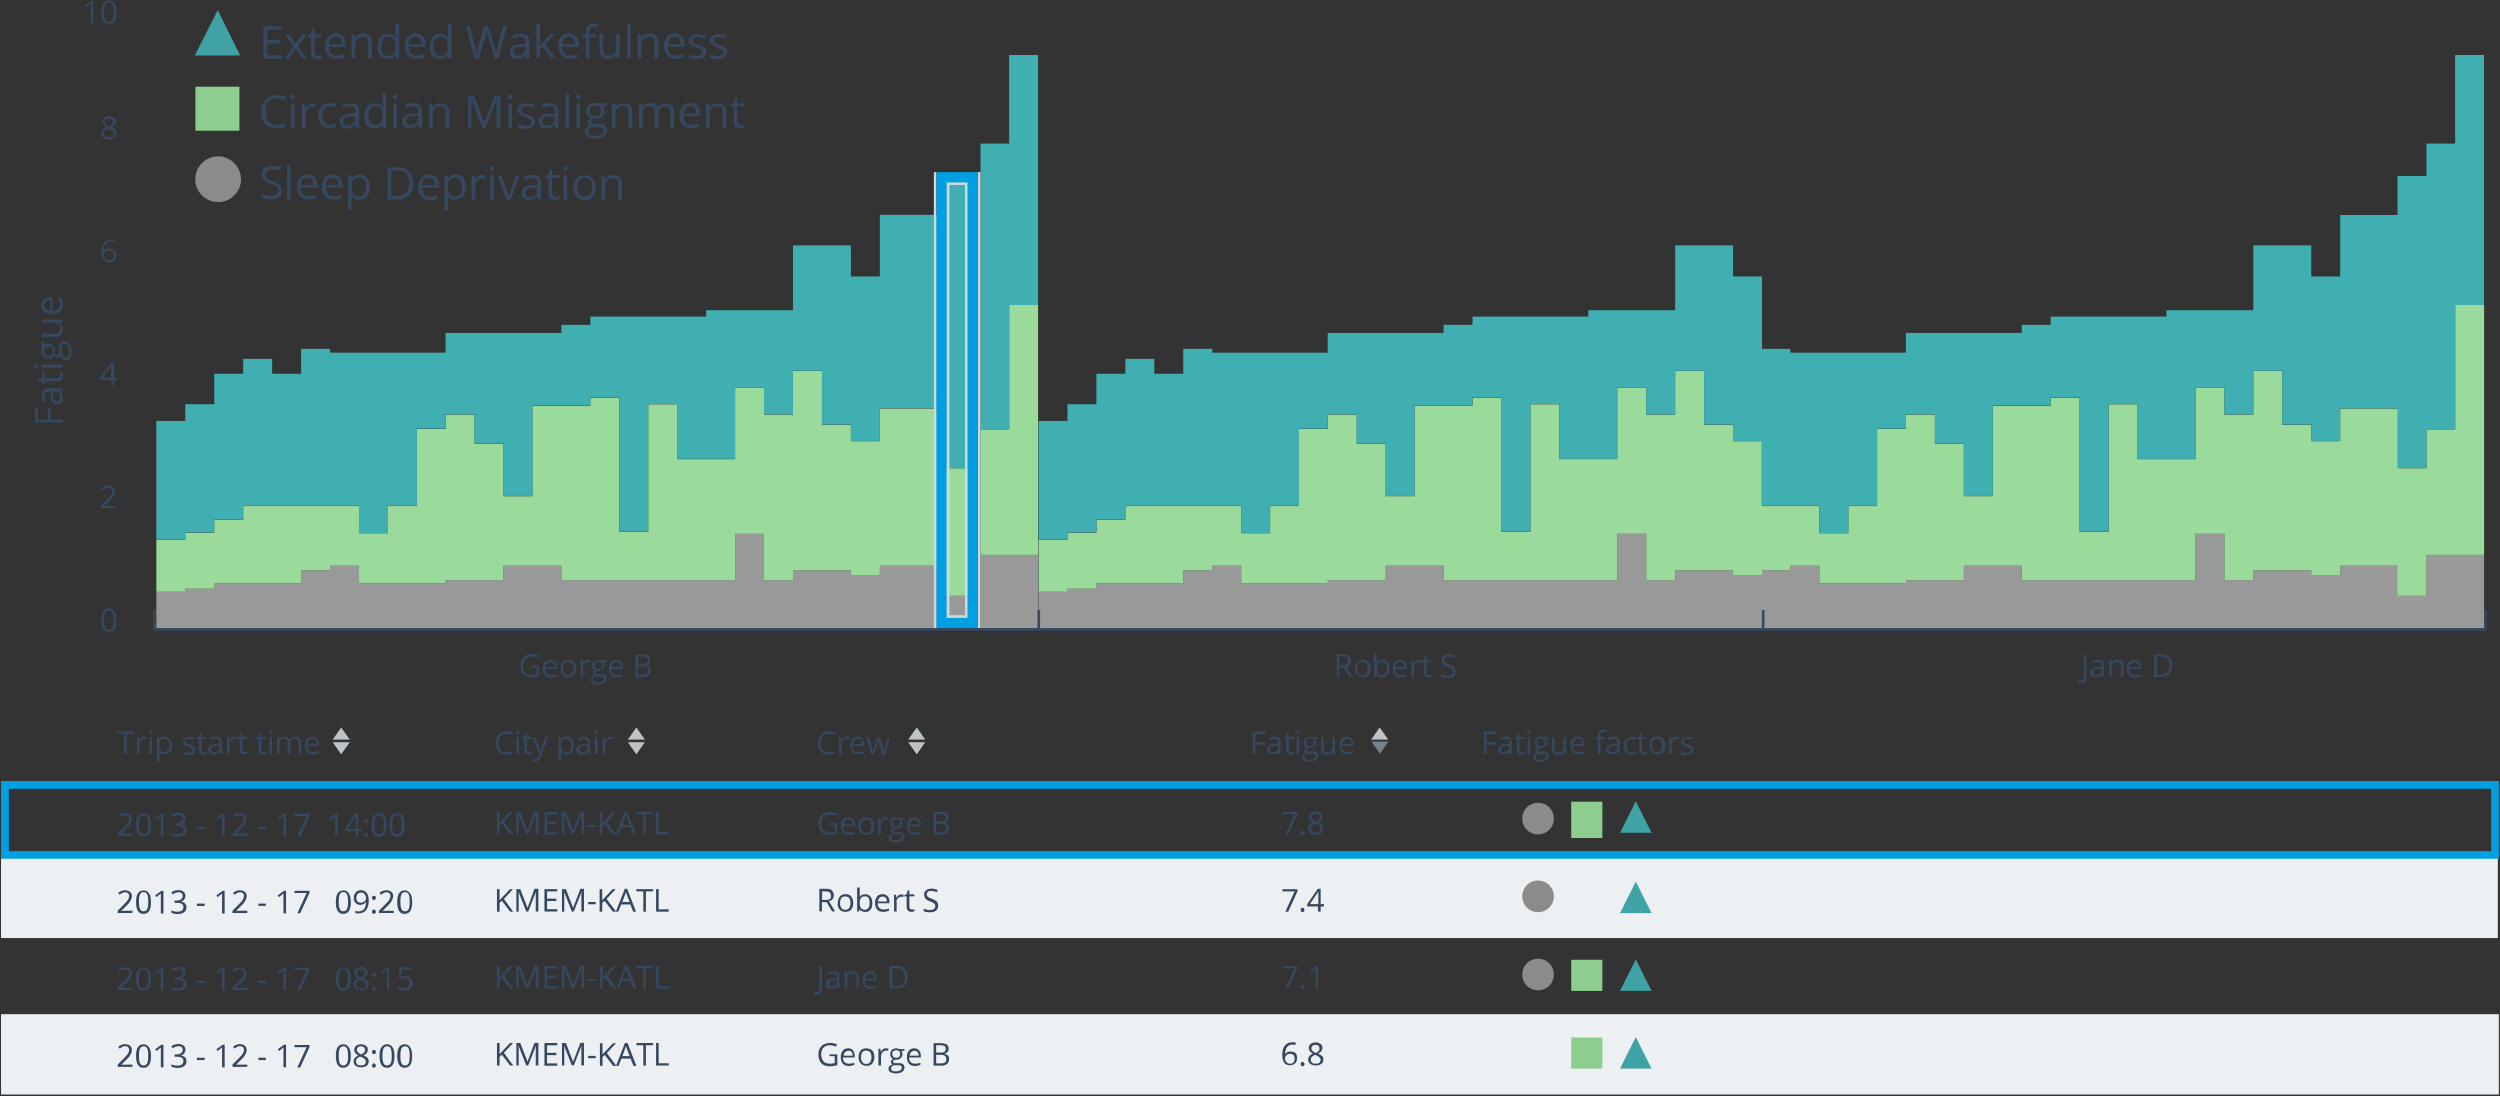 <svg height="285" viewBox="0 0 650 285" width="650" xmlns="http://www.w3.org/2000/svg"><rect x="0" y="0" width="650" height="285" fill="#333333" stroke="none"/><g fill="none" fill-rule="evenodd"><path d="m630.88 144.265v10.651h-7.377v-7.829h-15.055v2.41h-7.527v-1.205h-15.055v2.56h-7.528v-12.496h-7.527v12.495h-45.165v-3.764h-15.056v3.764h-15.055v.828h-22.508v-4.592h-7.527v1.205h-7.528v1.204h-7.377v-1.204h-15.055v2.56h-7.527v-12.496h-7.528v12.495h-45.165v-3.764h-15.055v3.764h-15.055v.828h-22.507v-4.592h-7.527v1.205h-7.528v3.387h-22.582v1.393h-7.528v.79h-7.527v9.485h375.849v-19.045h-14.98zm-385.784 19.044h7.527v-8.43h-7.527zm9.823 0h14.98v-19.044h-14.98zm-26.158-13.813h-7.528v-1.204h-15.055v2.56h-7.527v-12.496h-7.528v12.495h-45.165v-3.764h-15.055v3.764h-15.055v.828h-22.507v-4.592h-7.527v1.205h-7.528v3.387h-22.582v1.393h-7.528v.79h-7.527v9.485h203.167v-16.26h-15.056v2.41z" fill="#989998"/><path d="m.263 263.688v20.89h649.437v-20.89zm649.172-40.761h-649.172v20.964h649.172z" fill="#edf0f3"/><path d="m356.578 192.817h4.366l-2.146 3.162z" fill="#77838c"/><path d="m88.712 196.13 2.22-3.162h-4.441l2.22 3.161zm-2.221-3.84h4.441l-2.22-3.161zm78.964 3.84 2.22-3.162h-4.441l2.22 3.161zm-2.221-3.84h4.441l-2.22-3.161zm75.124 3.84 2.221-3.162h-4.441l2.22 3.161zm-2.22-3.84h4.441l-2.22-3.161zm122.585-3.161-2.22 3.161h4.44z" fill="#bec3c7"/><path d="m638.332 79.302v32.481h-7.452v9.974h-7.377v-15.544h-15.055v8.506h-7.527v-4.29h-7.528v-13.965h-7.527v11.329h-7.528v-7.038h-7.527v18.63h-15.055v-14.264h-7.528v33.196h-7.527v-34.927h-7.528v2.146h-15.055v23.485h-7.527v-13.661h-7.528v-7.565h-7.527v3.726h-7.528v20.06h-7.452v7.077h-7.528v-7.076h-14.904v-16.862h-7.528v-4.29h-7.527v-13.966h-7.528v11.329h-7.527v-7.038h-7.528v18.63h-15.055v-14.264h-7.527v33.196h-7.528v-34.927h-7.527v2.146h-15.055v23.485h-7.528v-13.661h-7.527v-7.565h-7.528v3.726h-7.527v20.06h-7.452v7.077h-7.528v-7.076h-30.11v3.538h-7.527v3.387h-7.528v1.882h-7.527v13.474h7.527v-.79h7.528v-1.393h22.582v-3.387h7.528v-1.205h7.527v4.592h22.507v-.828h15.055v-3.764h15.055v3.764h45.165v-12.157h7.528v12.157h7.527v-2.56h15.055v1.205h7.528v-1.204h7.377v-1.205h7.527v4.592h22.508v-.828h15.055v-3.764h15.055v3.764h45.165v-12.157h7.527v12.157h7.528v-2.56h15.055v1.205h7.527v-2.409h14.905v7.829h7.527v-10.651h14.98v-64.964zm-393.236 75.614h7.527v-33.159h-7.527zm17.275-43.133h-7.452v32.482h14.98v-64.963h-7.528zm-33.61 2.936h-7.528v-4.29h-7.527v-13.965h-7.528v11.329h-7.527v-7.038h-7.528v18.63h-15.055v-14.264h-7.527v33.196h-7.528v-34.927h-7.527v2.146h-15.056v23.485h-7.528v-13.661h-7.527v-7.565h-7.528v3.726h-7.527v20.06h-7.452v7.077h-7.528v-7.076h-30.11v3.538h-7.527v3.387h-7.528v1.882h-7.527v13.474h7.527v-.79h7.528v-1.393h22.582v-3.387h7.528v-1.205h7.527v4.592h22.507v-.828h15.055v-3.764h15.055v3.764h45.165v-12.157h7.528v12.157h7.527v-2.56h15.055v1.205h7.528v-2.409h15.055v-40.874h-15.055v8.506z" fill="#9adb9c"/><path d="m638.332 37.336h-7.452v8.431h-7.527v10.125h-14.905v15.996h-7.527v-8.092h-15.055v16.861h-22.583v1.656h-30.11v2.146h-7.527v2.107h-30.11v5.119h-30.036v-.979h-7.377v-18.818h-7.528v-8.092h-15.055v16.861h-22.58v1.656h-30.11v2.146h-7.528v2.107h-30.11v5.119h-30.034v-.979h-7.528v6.474h-7.527v-3.877h-7.528v3.877h-7.527v7.904h-7.528v4.366h-7.527v30.863h7.527v-1.882h7.528v-3.388h7.527v-3.537h30.11v7.075h7.528v-7.075h7.527v-20.061h7.452v-3.726h7.528v7.565h7.527v13.662h7.528v-23.486h15.055v-2.145h7.527v34.928h7.528v-33.197h7.527v14.265h15.055v-18.63h7.528v7.038h7.527v-11.33h7.528v13.964h7.527v4.29h7.377v16.863h15.055v7.075h7.528v-7.075h7.527v-20.061h7.453v-3.726h7.527v7.565h7.528v13.662h7.527v-23.486h15.055v-2.145h7.528v34.928h7.527v-33.197h7.528v14.265h15.055v-18.63h7.527v7.038h7.528v-11.33h7.527v13.964h7.528v4.29h7.527v-8.505h14.905v15.544h7.527v-9.899h7.528v-32.48h7.452v-65h-7.528v23.033zm-393.236 84.384h7.527v-75.953h-7.527zm17.275-84.384h-7.452v74.447h7.527v-32.48h7.453v-65h-7.528zm-33.61 34.552h-7.528v-8.092h-15.055v16.861h-22.582v1.656h-30.11v2.146h-7.528v2.107h-30.11v5.119h-30.034v-.979h-7.528v6.474h-7.527v-3.877h-7.529v3.877h-7.527v7.904h-7.528v4.366h-7.527v30.863h7.527v-1.882h7.528v-3.388h7.527v-3.537h30.11v7.075h7.528v-7.075h7.527v-20.061h7.452v-3.726h7.528v7.565h7.527v13.662h7.528v-23.486h15.055v-2.145h7.527v34.928h7.528v-33.197h7.527v14.265h15.055v-18.63h7.528v7.038h7.527v-11.33h7.528v13.964h7.527v4.29h7.528v-8.505h15.055v-50.284h-15.055v16.034z" fill="#3fafb2"/><path d="m254.241 44.751v118.558h.678v-118.558zm-11.441 118.558h.677v-118.558h-.677z" fill="#cfd8dc"/><path d="m254.241 44.751h-10.764v118.558h10.764zm-2.672 115.886h-5.42v-113.177h5.383v113.176h.037zm-251.306 42.417v20.212h649.437v-20.212zm647.403 18.217h-645.37v-16.184h645.408v16.184z" fill="#009fe1"/><path d="m246.15 47.46v113.177h5.382v-113.177h-5.383zm4.742 112.5h-4.027v-111.86h4.027z" fill="#cfd8dc"/><path d="m399.899 228.949a4.065 4.065 0 0 0 -4.103 4.103 4.065 4.065 0 0 0 4.103 4.102 4.065 4.065 0 0 0 4.102-4.102 4.065 4.065 0 0 0 -4.102-4.103zm0-12.006a4.065 4.065 0 0 0 4.101-4.103 4.065 4.065 0 0 0 -4.102-4.102 4.065 4.065 0 0 0 -4.103 4.102 4.065 4.065 0 0 0 4.103 4.103zm0 32.33a4.065 4.065 0 0 0 -4.103 4.103 4.065 4.065 0 0 0 4.103 4.102 4.065 4.065 0 0 0 4.102-4.102 4.065 4.065 0 0 0 -4.102-4.103zm-343.18-208.623c-3.236 0-5.946 2.634-5.946 5.946 0 3.237 2.635 5.947 5.947 5.947 3.237 0 5.946-2.635 5.946-5.947-.075-3.274-2.71-5.946-5.946-5.946z" fill="#8b8b8b"/><path d="m408.518 208.437v9.447h8.092v-9.447zm0 49.192h8.092v-8.092h-8.092zm0 20.211h8.092v-8.092h-8.092zm-357.708-243.853h11.441v-11.442h-11.44v11.442z" fill="#8dce8e"/><path d="m425.304 208.324-4.102 8.205h8.204zm-4.102 29.093h8.204l-4.102-8.204zm0 20.212h8.204l-4.102-8.205zm0 20.211h8.204l-4.102-8.205zm-370.542-263.425h11.78l-5.833-11.78z" fill="#3fa2a5"/><path d="m645.86 158.605v4.704h-187.096v-4.704h-.678v4.704h-187.66v-4.704h-.678v4.704h-229.25v-4.704h-.678v5.382h606.717v-5.382zm-616.88-58.415h.678v-1.355h.866v-.602h-.866v-3.99h-.752l-2.786 3.99v.602h2.86zm-2.22-1.957 1.807-2.635.339-.602c0 .49-.076.941-.076 1.28v1.957zm350.105 74.522c-.34-.15-.678-.263-.79-.339-.151-.075-.34-.188-.415-.338s-.15-.264-.15-.49c0-.263.15-.489.338-.677.188-.15.49-.188.866-.188.49 0 .94.15 1.43.339l.188-.603c-.489-.188-1.016-.338-1.618-.338-.527 0-1.016.15-1.355.414-.339.263-.527.602-.527 1.091 0 .414.15.79.339 1.092.188.263.602.489 1.129.677.414.15.677.264.866.414.188.15.338.188.414.339.075.15.15.263.15.49 0 .338-.15.526-.339.752-.188.188-.602.263-1.016.263-.263 0-.527 0-.865-.075a6.486 6.486 0 0 1 -.79-.263v.677c.413.188.94.264 1.618.264.677 0 1.129-.151 1.543-.414.414-.264.527-.678.527-1.205 0-.414-.15-.753-.34-1.016-.187-.414-.601-.602-1.203-.866zm20.663 17.238c-.151 0-.189.075-.264.15a.477.477 0 0 0 -.15.34c0 .15.075.263.15.338.075.076.188.15.264.15.15 0 .188-.074.263-.15a.477.477 0 0 0 .15-.339.477.477 0 0 0 -.15-.338c-.038-.076-.188-.15-.263-.15zm-375.435-188.563.339.49c.527-.49.866-.753.94-.79l.19-.19v5.195h.677v-5.872h-.527c0-.037-1.619 1.167-1.619 1.167zm6.286 66.882c.527 0 1.016-.188 1.355-.527.338-.339.489-.79.489-1.43 0-.527-.15-1.016-.49-1.28-.338-.263-.752-.489-1.279-.489-.602 0-1.092.188-1.43.677h-.076c0-.865.189-1.467.527-1.881.34-.414.79-.603 1.43-.603.264 0 .49 0 .753.076v-.603h-.527c-.865 0-1.543.264-2.032.866-.49.602-.677 1.43-.677 2.56 0 .79.188 1.467.526 1.881.34.49.79.753 1.43.753zm-1.092-2.672c.15-.188.264-.339.49-.414.225-.075.414-.15.677-.15.414 0 .677.15.866.338.188.188.263.527.263.941 0 .49-.15.79-.339 1.016-.188.264-.527.339-.865.339a1.3 1.3 0 0 1 -.678-.188c-.188-.15-.339-.339-.49-.527-.15-.188-.15-.49-.15-.753s.076-.414.226-.602zm358.535 130.414h.678v-2.484h2.409v-.602h-2.41v-2.146h2.635v-.602h-3.312zm-210.205-180.736c.414 0 .79 0 1.091-.075.264-.075.602-.15.941-.339v-.865c-.677.263-1.355.414-2.032.414-.678 0-1.13-.188-1.468-.602-.339-.414-.527-.941-.527-1.694h4.366v-.602c0-.866-.188-1.543-.678-2.07-.489-.527-1.091-.79-1.882-.79-.865 0-1.543.263-2.032.865-.49.602-.753 1.43-.753 2.409 0 1.016.264 1.806.79 2.37.528.565 1.318.98 2.184.98zm-1.393-5.269c.264-.339.678-.49 1.204-.49.49 0 .866.151 1.13.49.263.339.414.79.414 1.43h-3.312c.075-.602.225-1.091.564-1.43zm-142.684 266.775 1.28-1.28c.602-.527.94-1.016 1.129-1.43.188-.339.339-.753.339-1.091 0-.49-.15-.866-.49-1.13-.338-.263-.752-.414-1.28-.414-.601 0-1.204.189-1.768.678l.339.49c.263-.189.527-.34.752-.49.189-.075.49-.15.678-.15.339 0 .602.075.79.263s.264.414.264.753c0 .188-.076.414-.15.602a2.434 2.434 0 0 1 -.34.602c-.15.188-.489.527-.94 1.016l-1.544 1.543v.603h3.84v-.603zm-3.237-118.633c-.677 0-1.129.263-1.467.752-.34.49-.49 1.28-.49 2.296s.15 1.77.49 2.296c.338.527.79.753 1.43.753.677 0 1.129-.264 1.468-.753.338-.49.489-1.28.489-2.296s-.15-1.769-.49-2.22c-.3-.565-.827-.828-1.43-.828zm.941 4.93c-.188.414-.527.602-.94.602-.49 0-.753-.188-.942-.602-.188-.414-.263-1.016-.263-1.882s.075-1.468.263-1.882c.189-.414.527-.602.941-.602.49 0 .753.188.941.602.189.414.264 1.016.264 1.882.075.79-.075 1.468-.264 1.882zm141.743-135.232c-.338-.752-.94-1.091-1.957-1.091-.414 0-.79.075-1.091.263-.34.189-.603.414-.753.753h-.075l-.151-.866h-.79v6.324h.94v-3.35c0-.79.151-1.43.415-1.77.263-.338.752-.526 1.355-.526.489 0 .79.15 1.016.414.226.263.339.602.339 1.13v4.102h.94v-3.5c0-.753.151-1.205.414-1.544.264-.339.753-.527 1.355-.527.49 0 .79.15 1.017.414.225.264.338.602.338 1.13v4.102h.941v-4.103c0-.79-.188-1.43-.527-1.769-.338-.338-.865-.527-1.618-.527-.49 0-.866.076-1.204.264-.377.075-.64.339-.904.677zm-139.447 208.926 1.28-1.28c.602-.526.94-1.016 1.129-1.43.188-.338.339-.752.339-1.091 0-.49-.15-.866-.49-1.13-.338-.263-.752-.413-1.28-.413-.601 0-1.204.188-1.768.677l.339.49c.263-.189.527-.34.752-.49.189-.075.49-.15.678-.15.339 0 .602.075.79.263s.264.414.264.753c0 .188-.076.414-.15.602a2.434 2.434 0 0 1 -.34.602c-.15.188-.489.527-.94 1.017l-1.544 1.543v.602h3.84v-.602zm0-20.06 1.28-1.28c.602-.527.94-1.016 1.129-1.43.188-.34.339-.753.339-1.092 0-.49-.15-.866-.49-1.129-.338-.263-.752-.414-1.28-.414-.601 0-1.204.188-1.768.677l.339.49c.263-.188.527-.339.752-.49.189-.075.49-.15.678-.15.339 0 .602.075.79.263.188.189.264.414.264.753 0 .188-.076.414-.15.602a2.434 2.434 0 0 1 -.34.602c-.15.189-.489.527-.94 1.017l-1.544 1.543v.602h3.84v-.602l-2.899.037zm-14.754-128.007c-.489 0-.79.15-1.091.49-.264.338-.339.752-.339 1.355v.94c0 .264-.075.49-.15.603-.076.15-.189.188-.34.188-.263 0-.488-.188-.677-.527 0-.15.076-.264.076-.49 0-.602-.15-1.09-.49-1.467-.338-.339-.752-.527-1.204-.527-.188 0-.414.075-.602.15-.188.076-.339.15-.49.264l-.15-1.016h-.527v1.806c-.075.188-.075.49-.075.753 0 .602.15 1.13.489 1.468.339.339.753.527 1.355.527.339 0 .677-.075.94-.264.264-.188.49-.414.603-.677.15.188.264.414.414.49.15.15.339.15.527.15s.339-.076.49-.15c.15-.076.187-.19.263-.34.075.414.263.678.489.866s.527.339.79.339c.49 0 .79-.188 1.092-.527.263-.414.414-.866.414-1.619 0-.865-.15-1.543-.49-2.032-.263-.49-.714-.753-1.317-.753zm-3.312 3.425c-.188.188-.49.339-.79.339-.414 0-.678-.15-.866-.339a1.219 1.219 0 0 1 -.339-.865c0-.79.414-1.205 1.205-1.205.753 0 1.129.414 1.129 1.13-.075.413-.15.752-.339.94zm4.329.339c-.151.263-.34.339-.678.339-.339 0-.602-.076-.753-.339-.15-.263-.263-.49-.263-.866v-.94c0-.49.075-.791.15-1.017.151-.188.34-.263.603-.263.338 0 .602.15.79.489s.263.79.263 1.468c.076.602 0 .94-.112 1.129zm13.737 164.326 1.28-1.28c.602-.526.94-1.015 1.129-1.43.188-.413.339-.752.339-1.09 0-.49-.15-.867-.49-1.13-.338-.264-.752-.414-1.28-.414-.601 0-1.204.188-1.768.677l.339.49c.263-.189.527-.34.752-.49.189-.075.49-.15.678-.15.339 0 .602.075.79.263s.264.414.264.753c0 .188-.076.414-.15.602a2.434 2.434 0 0 1 -.34.602c-.15.189-.489.527-.94 1.017l-1.544 1.543v.602h3.84v-.602zm-5.194-222.136c0 .49.188.865.527 1.129.339.263.79.414 1.468.414.602 0 1.092-.15 1.43-.414.339-.264.527-.678.527-1.13a1.39 1.39 0 0 0 -.263-.865c-.188-.263-.527-.49-1.016-.753.414-.188.677-.414.865-.677a1.25 1.25 0 0 0 .264-.79c0-.49-.15-.79-.49-1.017-.338-.188-.752-.414-1.28-.414-.526 0-.94.15-1.279.414s-.49.603-.49 1.017c0 .263.076.526.264.79.15.263.414.49.79.677-.903.414-1.317.941-1.317 1.619zm1.092-2.334c-.15-.188-.264-.414-.264-.602 0-.263.076-.49.264-.677.188-.151.489-.264.79-.264s.602.075.79.264c.189.15.264.414.264.677 0 .264-.075.49-.263.678-.151.188-.414.338-.79.526-.34-.263-.603-.489-.791-.602zm-.15 1.619c.187-.189.488-.414.865-.527a3.5 3.5 0 0 1 1.091.602c.226.188.34.414.34.677 0 .34-.151.603-.34.753-.188.188-.527.264-.94.264-.415 0-.753-.076-.942-.264-.188-.188-.338-.414-.338-.753 0-.3.075-.564.263-.752zm2.897 97.594h-3.048l1.28-1.28c.602-.527.94-1.016 1.128-1.43.189-.339.34-.753.34-1.092 0-.489-.151-.865-.49-1.129-.339-.263-.753-.414-1.28-.414-.602 0-1.204.188-1.769.678l.339.489c.263-.188.527-.339.753-.49.188-.075.489-.15.677-.15.339 0 .602.075.79.264.189.188.264.414.264.752 0 .189-.075.414-.15.603a2.434 2.434 0 0 1 -.34.602c-.15.188-.488.527-.94 1.016l-1.543 1.543v.602h3.914v-.602h.075zm-15.845-44.789h-3.425v.79h3.425c.677 0 1.129-.15 1.468-.489.338-.339.489-.79.489-1.43 0-.414-.075-.677-.188-1.016-.15-.264-.339-.527-.602-.678v-.075l.752-.15v-.678h-5.269v.79h2.748c.677 0 1.129.15 1.468.414.263.264.489.678.489 1.205 0 .414-.15.753-.339.94-.188.227-.527.377-1.016.377zm-1.13 19.346h-.752v2.898h-2.56v-3.086h-.752v3.914h7.076v-.79h-3.049v-2.936h.038zm17.163 84.647h1.882v5.269h.678v-5.27h1.882v-.602h-4.366v.603zm-20.473-95.223a.477.477 0 0 0 .15-.34.477.477 0 0 0 -.15-.338c-.076-.075-.189-.15-.414-.15a.602.602 0 0 0 -.414.15.477.477 0 0 0 -.15.339c0 .15.074.263.15.339.075.075.188.15.414.15.225-.037.338-.113.414-.15zm18.403-89.352c.678 0 1.13-.263 1.468-.753.339-.489.49-1.28.49-2.295 0-1.017-.151-1.77-.49-2.221-.338-.49-.865-.79-1.468-.79-.677 0-1.129.263-1.467.752-.34.49-.49 1.28-.49 2.296s.15 1.77.49 2.296c.3.452.79.715 1.467.715zm-.94-4.93c.188-.414.526-.603.94-.603.49 0 .753.189.941.603.189.414.264 1.016.264 1.882 0 .865-.075 1.467-.264 1.881-.188.414-.527.603-.94.603-.49 0-.753-.189-.942-.603-.188-.414-.263-1.016-.263-1.881-.075-.866.038-1.468.263-1.882zm-13.739 80.393c.865 0 1.468-.188 1.957-.677.49-.49.753-1.092.753-1.807 0-.338 0-.677-.076-.94-.075-.264-.15-.528-.263-.791h-.753c.264.527.339 1.13.339 1.694s-.15.94-.49 1.28c-.338.263-.79.489-1.43.489v-3.651h-.527c-.752 0-1.28.188-1.768.602-.49.414-.678.866-.678 1.543 0 .678.264 1.28.753 1.694.49.339 1.355.564 2.183.564zm-1.694-3.312a2.009 2.009 0 0 1 1.13-.338v2.747c-.49-.075-.866-.188-1.13-.49a1.39 1.39 0 0 1 -.414-1.015c0-.377.15-.64.414-.904zm385.26 117.693h.677v-4.366h-.677zm-1.393-.452c-.188 0-.414-.075-.527-.188-.15-.15-.188-.339-.188-.602v-2.635h1.28v-.527h-1.28v-1.016h-.414l-.263.941-.603.263v.34h.603v2.634c0 .865.414 1.355 1.28 1.355.15 0 .263 0 .413-.076.15 0 .264-.075.339-.075v-.527c-.075 0-.15.076-.263.076-.189.037-.264.037-.377.037zm-379.575-100.792h-5.27v.79h5.27zm-.038 1.957h-.602c0 .075.075.188.075.339v.414c0 .263-.075.49-.263.602-.188.15-.414.188-.753.188h-3.086v-1.543h-.64v1.543h-1.205v.49l1.13.338.338.753h.414v-.753h3.162c1.091 0 1.618-.527 1.618-1.543 0-.15 0-.263-.075-.49-.075-.15-.075-.263-.113-.338zm40.084 115.923.339.489c.527-.49.865-.753.94-.79l.189-.189v5.194h.677v-5.871h-.526zm335.275-21.153c-.263 0-.527.076-.79.15-.264.076-.49.151-.753.264l.188.527c.49-.188.866-.338 1.28-.338.339 0 .527.075.753.263.188.188.188.414.188.753v.263h-.753c-1.43.075-2.145.527-2.145 1.43 0 .414.15.753.414.941.263.189.602.34 1.016.34a2.1 2.1 0 0 0 .79-.151c.189-.076.49-.264.678-.527l.15.602h.49v-3.049c0-.527-.15-.865-.414-1.129-.226-.188-.603-.339-1.092-.339zm.866 2.786c0 .414-.15.752-.339.94-.263.189-.527.34-1.016.34-.264 0-.49-.076-.602-.189-.15-.15-.189-.339-.189-.527 0-.339.151-.527.34-.677.187-.15.601-.189 1.128-.264h.678zm-376.902-92.589.752-.188v-.602h-3.575c-.602 0-1.092.15-1.355.49-.264.338-.414.752-.414 1.43 0 .338.075.602.15.94.076.339.189.602.34.866l.601-.264c-.263-.526-.414-1.091-.414-1.467 0-.414.076-.678.264-.866s.49-.264.94-.264h.34v.866c.075 1.694.602 2.56 1.693 2.56.49 0 .866-.151 1.13-.49.263-.263.413-.677.413-1.204 0-.414-.075-.753-.188-1.016-.15-.301-.339-.527-.677-.79zm-.076 2.296c-.15.188-.414.264-.677.264-.339 0-.678-.151-.79-.414-.151-.264-.264-.753-.264-1.355v-.79h.49c.489 0 .865.15 1.128.413.264.264.414.678.414 1.13a1.566 1.566 0 0 1 -.3.752zm166.584-74.372c0-.865-.188-1.543-.677-2.07-.49-.527-1.092-.79-1.882-.79-.866 0-1.543.263-2.033.866-.489.602-.752 1.43-.752 2.408 0 1.017.263 1.807.79 2.372.527.526 1.28.865 2.22.865.415 0 .79 0 1.092-.075.263-.075.602-.15.941-.339v-.865c-.678.263-1.355.414-2.032.414-.678 0-1.13-.189-1.468-.603-.34-.414-.527-.94-.527-1.693h4.366v-.49zm-4.29-.188c.075-.602.188-1.016.526-1.355.264-.339.678-.49 1.205-.49.489 0 .865.151 1.129.49.263.339.414.79.414 1.43h-3.312v-.075h.037zm-124.657 166.132c-.188 0-.414-.075-.527-.188-.15-.15-.188-.339-.188-.602v-2.635h1.28v-.527h-1.28v-1.016h-.414l-.264.941-.602.263v.34h.602v2.634c0 .865.414 1.355 1.28 1.355.15 0 .263 0 .414-.076.15 0 .263-.075.339-.075v-.527c-.076 0-.15.076-.264.076-.15.037-.226.037-.376.037zm-1.882 59.957h2.032v-.602h-2.032zm-4.178-41.251c.414-.15.678-.263.866-.527.188-.263.339-.527.339-.94 0-.49-.15-.791-.49-1.092-.338-.264-.752-.414-1.355-.414-.338 0-.677.075-1.016.15a1.427 1.427 0 0 0 -.79.49l.339.489c.263-.188.526-.339.79-.414.188-.075.49-.15.753-.15.338 0 .602.075.79.263.188.15.264.414.264.677 0 .339-.151.678-.414.866a1.793 1.793 0 0 1 -1.092.339h-.602v.602h.602c1.13 0 1.694.339 1.694 1.091 0 .79-.527 1.205-1.543 1.205-.264 0-.527 0-.79-.076a6.486 6.486 0 0 1 -.791-.263v.602c.263.15.49.188.753.264.263.075.527.075.865.075.753 0 1.28-.15 1.694-.49.414-.263.602-.752.602-1.28 0-.413-.15-.752-.339-.94a2.11 2.11 0 0 0 -1.129-.527zm0 20.098c.414-.15.678-.263.866-.526.188-.264.339-.527.339-.941 0-.49-.15-.79-.49-1.092-.338-.263-.752-.414-1.355-.414-.338 0-.677.075-1.016.15a1.427 1.427 0 0 0 -.79.49l.339.49c.263-.189.526-.34.79-.415.188-.075.49-.15.753-.15.338 0 .602.075.79.263.188.15.264.414.264.678 0 .338-.151.677-.414.865a1.793 1.793 0 0 1 -1.092.339h-.602v.602h.602c1.13 0 1.694.339 1.694 1.092 0 .79-.527 1.204-1.543 1.204-.264 0-.527 0-.79-.075a6.486 6.486 0 0 1 -.791-.264v.603c.263.15.49.188.753.263s.527.075.865.075c.753 0 1.28-.15 1.694-.489.414-.263.602-.753.602-1.28 0-.414-.15-.752-.339-.94-.3-.34-.64-.49-1.129-.528zm4.178 41.214h2.032v-.603h-2.032zm-1.882-82.05c-.414-.15-.602-.264-.753-.339-.15-.075-.188-.15-.263-.263-.075-.076-.075-.189-.075-.264 0-.188.075-.339.263-.414s.414-.15.753-.15.753.075 1.204.263l.264-.527a3.843 3.843 0 0 0 -1.43-.263c-.527 0-.941.15-1.205.338-.263.189-.49.49-.49.866 0 .188.076.414.151.527.076.113.189.263.414.414.189.15.49.263.866.414.414.15.753.339.866.414.15.15.188.263.188.49 0 .225-.075.413-.264.526-.188.15-.489.15-.79.15-.188 0-.49 0-.677-.075-.189-.075-.49-.15-.678-.263v.602c.339.188.79.264 1.355.264s1.016-.15 1.28-.34c.338-.187.489-.526.489-.94a1.15 1.15 0 0 0 -.263-.753c-.302-.338-.64-.489-1.205-.677zm310.096-22.018c-.603 0-1.092.188-1.43.677v-2.484h-.678v6.248h.49l.15-.527h.075c.15.188.339.414.602.49.264.15.49.15.79.15.603 0 1.017-.188 1.356-.602.338-.414.489-.941.489-1.694s-.15-1.28-.49-1.694c-.263-.376-.752-.564-1.354-.564zm.903 3.538a1.17 1.17 0 0 1 -.94.489c-.49 0-.791-.15-1.017-.414-.188-.263-.339-.753-.339-1.355s.075-1.091.264-1.355c.188-.263.526-.414 1.016-.414.414 0 .753.15.94.414.189.264.264.753.264 1.28.075.64 0 1.016-.188 1.355zm-313.294 79.302c.414-.15.678-.263.866-.527.188-.263.339-.527.339-.94 0-.49-.15-.791-.49-1.092-.338-.301-.752-.414-1.355-.414-.338 0-.677.075-1.016.15-.339.15-.602.264-.79.49l.339.489c.263-.188.526-.339.79-.414.188-.076.49-.15.753-.15.338 0 .602.074.79.263.188.15.264.414.264.677 0 .339-.151.678-.414.866a1.793 1.793 0 0 1 -1.092.339h-.602v.602h.602c1.13 0 1.694.338 1.694 1.091 0 .79-.527 1.205-1.543 1.205-.264 0-.527 0-.79-.076a6.486 6.486 0 0 1 -.791-.263v.602c.263.15.49.188.753.264.263.075.527.075.865.075.753 0 1.28-.15 1.694-.49.414-.263.602-.752.602-1.28 0-.413-.15-.752-.339-.94-.3-.301-.64-.452-1.129-.527zm0 20.023c.414-.15.678-.263.866-.527.188-.263.339-.527.339-.94 0-.49-.15-.791-.49-1.092-.338-.264-.752-.414-1.355-.414-.338 0-.677.075-1.016.15a1.427 1.427 0 0 0 -.79.49l.339.489c.263-.188.526-.339.79-.414.188-.075.49-.15.753-.15.338 0 .602.075.79.263.188.15.264.414.264.677 0 .339-.151.678-.414.866a1.793 1.793 0 0 1 -1.092.339h-.602v.602h.602c1.13 0 1.694.339 1.694 1.091 0 .79-.527 1.205-1.543 1.205-.264 0-.527 0-.79-.075a6.486 6.486 0 0 1 -.791-.264v.602c.263.15.49.188.753.264.263.075.527.075.865.075.753 0 1.28-.15 1.694-.49.414-.263.602-.752.602-1.279 0-.414-.15-.753-.339-.94a2.11 2.11 0 0 0 -1.129-.528zm-2.823-82.275c-.338-.414-.752-.603-1.355-.603-.263 0-.526.076-.79.15-.188.151-.414.264-.602.528l-.075-.602h-.527v6.398h.677v-1.807c0-.188 0-.489-.075-.752h.075c.15.188.339.414.602.489.264.15.49.15.79.15.603 0 1.017-.188 1.356-.602.338-.414.489-.94.489-1.693-.075-.64-.226-1.242-.565-1.656zm-.526 2.973c-.189.339-.527.49-.866.49-.49 0-.79-.151-1.016-.415-.226-.263-.34-.753-.34-1.355v-.15c0-.527.151-.941.34-1.205.188-.263.527-.414 1.016-.414.414 0 .677.15.94.49.189.263.34.752.34 1.28-.076.526-.226.94-.414 1.279zm12.608 77.684.339.489c.527-.49.865-.753.94-.79l.189-.189v5.194h.677v-5.871h-.526zm.79-77.345.151.602h.49v-3.049c0-.527-.151-.865-.415-1.129a2.009 2.009 0 0 0 -1.129-.339c-.263 0-.527.076-.79.15-.264.076-.49.151-.753.264l.188.527c.49-.188.866-.338 1.28-.338.339 0 .527.075.753.263.188.188.188.414.188.753v.263h-.753c-1.43.075-2.145.527-2.145 1.43 0 .414.15.753.414.941.263.189.602.34 1.016.34a2.1 2.1 0 0 0 .79-.151c.264-.038.452-.264.715-.527zm-1.957-.076c-.15-.15-.188-.338-.188-.527 0-.338.15-.526.339-.677.188-.15.602-.188 1.129-.263h.677v.414c0 .414-.15.752-.338.94-.264.189-.527.34-1.016.34-.264 0-.452-.076-.603-.227zm1.167 57.398.339.489c.527-.49.865-.753.94-.79l.189-.189v5.157h.677v-5.872h-.526zm0-19.986.339.49c.527-.49.865-.753.94-.791l.189-.188v5.194h.677v-5.872h-.526zm-5.081-17.276h2.032v-.602h-2.032zm0 20.024h2.032v-.603h-2.032zm349.464-43.999c-.527 0-.94.15-1.204.414-.263.264-.414.603-.414 1.13 0 .263.075.526.188.752.15.188.339.414.527.49-.188.15-.339.188-.414.338s-.15.264-.15.414.075.264.15.414l.264.264a1.355 1.355 0 0 0 -.753.414.907.907 0 0 0 -.264.677c0 .414.15.678.49.866.338.188.752.339 1.355.339.752 0 1.355-.15 1.693-.414.339-.264.602-.603.602-1.13 0-.414-.15-.677-.414-.865-.263-.188-.602-.264-1.091-.264h-.79c-.264 0-.414 0-.527-.075-.076-.075-.15-.15-.15-.263 0-.189.15-.414.413-.527h.339c.527 0 .94-.15 1.204-.414s.49-.603.49-1.017c0-.188 0-.338-.076-.526-.075-.151-.15-.264-.188-.34l.79-.074v-.414h-1.543c-.075-.113-.263-.189-.527-.189zm-.414 4.442h.79c.415 0 .678.075.791.15s.188.264.188.49c0 .263-.15.526-.414.677-.263.15-.677.263-1.204.263-.414 0-.678-.075-.866-.188a.657.657 0 0 1 -.263-.527c0-.263.075-.489.263-.602.188-.188.452-.263.715-.263zm1.355-2.936c0 .602-.338.94-1.016.94-.339 0-.527-.074-.753-.263-.188-.15-.263-.414-.263-.677 0-.339.075-.602.263-.753.189-.188.414-.263.753-.263.753.037 1.016.376 1.016 1.016zm-210.807-161.616c0 1.28.602 1.957 1.806 1.957.15 0 .339 0 .527-.075.188 0 .339-.075.49-.15v-.753c-.076 0-.189.075-.415.075-.188 0-.338.075-.489.075-.339 0-.527-.15-.753-.338-.188-.188-.263-.49-.263-.866v-3.688h1.806v-.753h-1.806v-1.468h-.49l-.413 1.355-.866.414v.49h.866zm-10.99-19.684c.263.15.677.339 1.28.602.601.264 1.015.49 1.279.602.188.188.339.414.339.603 0 .338-.151.526-.414.752-.264.15-.678.264-1.13.264-.338 0-.677-.076-1.016-.15a3.475 3.475 0 0 1 -.94-.34v.866c.489.264 1.128.414 1.956.414.79 0 1.43-.15 1.807-.49.414-.338.677-.752.677-1.354 0-.414-.15-.753-.414-1.016-.263-.264-.752-.527-1.543-.79-.527-.189-.94-.34-1.091-.49-.15-.15-.339-.188-.414-.339-.075-.15-.15-.263-.15-.414 0-.263.15-.49.338-.602.188-.113.527-.188 1.016-.188.527 0 1.092.15 1.77.414l.338-.79c-.678-.264-1.28-.415-2.033-.415-.752 0-1.28.151-1.768.49-.414.263-.603.677-.603 1.204 0 .264.076.527.189.753.15.075.338.263.526.414zm3.8 21.49h.942v-3.311c0-.79.15-1.43.49-1.77.338-.338.79-.526 1.467-.526.49 0 .866.15 1.091.414.189.263.34.602.34 1.13v4.102h.94v-4.103c0-.79-.188-1.43-.602-1.769s-.941-.527-1.694-.527c-.414 0-.79.075-1.204.264-.414.188-.602.414-.79.752h-.076l-.15-.865h-.79v6.21h.037zm-146.258 218.261c-.677 0-1.129.264-1.467.754-.34.489-.49 1.28-.49 2.296s.15 1.769.49 2.295c.338.527.79.753 1.43.753.677 0 1.129-.263 1.468-.753.338-.489.489-1.28.489-2.295 0-1.017-.15-1.77-.49-2.221-.376-.565-.827-.828-1.43-.828zm.941 4.856c-.188.414-.527.602-.94.602-.49 0-.753-.188-.942-.602-.188-.414-.263-1.016-.263-1.882 0-.865.075-1.468.263-1.882.189-.414.527-.602.941-.602.49 0 .753.188.941.602.189.414.264 1.017.264 1.882 0 .866-.075 1.543-.264 1.882zm325.79-84.797c-.601 0-1.09.188-1.43.602-.338.414-.526 1.016-.526 1.694 0 .677.188 1.28.527 1.693.414.414.865.603 1.543.603.263 0 .527 0 .752-.076.189-.075.414-.15.678-.188v-.602c-.49.188-.941.263-1.43.263-.49 0-.79-.15-1.092-.414-.263-.263-.414-.677-.414-1.204h3.049v-.414c0-.602-.15-1.092-.49-1.43-.225-.339-.64-.527-1.166-.527zm-1.279 1.882c.075-.414.15-.753.414-.941s.49-.339.866-.339c.338 0 .602.15.79.339.188.188.264.527.264.94h-2.334zm-322.441 39.255.338.489c.527-.49.866-.753.941-.79l.188-.189v5.194h.678v-5.871h-.527l-1.619 1.167zm331.247-37.111c-.188 0-.414-.075-.527-.188-.15-.15-.188-.339-.188-.602v-2.635h1.28v-.527h-1.28v-1.016h-.339l-.263.94-.602.264v.339h.602v2.635c0 .865.414 1.355 1.28 1.355.15 0 .263 0 .414-.076.15-.075.263-.075.338-.075v-.527c-.075 0-.15.075-.263.075-.226.038-.301.038-.452.038zm-3.425-3.764c-.188.15-.414.414-.602.678l-.075-.79h-.527v4.365h.677v-2.37c0-.415.15-.791.414-1.092.264-.264.527-.414.941-.414.15 0 .264 0 .49.075l.075-.602c-.15 0-.339-.076-.527-.076-.376-.037-.678 0-.866.226zm-182.843-160.072c.264.15.678.339 1.28.602.602.264 1.016.49 1.28.602.188.188.338.414.338.603 0 .338-.15.526-.414.752-.263.15-.677.264-1.129.264-.339 0-.677-.076-1.016-.15a5.368 5.368 0 0 1 -1.016-.34v.866c.489.264 1.129.414 1.957.414.79 0 1.43-.15 1.806-.49.49-.338.678-.752.678-1.354 0-.414-.15-.753-.414-1.016-.264-.264-.753-.527-1.543-.79-.527-.189-.941-.34-1.092-.49-.15-.15-.338-.188-.414-.339-.075-.15-.15-.263-.15-.414 0-.263.15-.49.338-.602.189-.113.527-.188 1.017-.188.527 0 1.091.15 1.769.414l.338-.79c-.677-.264-1.355-.415-2.032-.415-.753 0-1.28.151-1.769.49-.414.263-.602.677-.602 1.204 0 .264.075.527.188.753.188.075.339.263.602.414zm-147.99 259.774c-.678 0-1.13.264-1.468.753-.34.49-.49 1.28-.49 2.296s.15 1.769.49 2.296c.338.527.79.752 1.43.752.677 0 1.129-.263 1.468-.752.338-.49.489-1.28.489-2.296s-.15-1.77-.49-2.22c-.376-.565-.827-.829-1.43-.829zm.94 4.893c-.188.414-.527.602-.94.602-.49 0-.753-.188-.942-.602-.188-.414-.263-1.016-.263-1.882s.075-1.468.263-1.882c.189-.414.527-.602.941-.602.49 0 .753.188.941.602.189.414.264 1.016.264 1.882s-.075 1.506-.264 1.882zm-.94-44.902c-.678 0-1.13.264-1.468.753-.34.49-.49 1.28-.49 2.296s.15 1.769.49 2.296c.338.527.79.753 1.43.753.677 0 1.129-.264 1.468-.753.338-.49.489-1.28.489-2.296s-.15-1.769-.49-2.22c-.376-.64-.827-.829-1.43-.829zm.94 4.818c-.188.414-.527.602-.94.602-.49 0-.753-.188-.942-.602-.188-.414-.263-1.016-.263-1.882s.075-1.468.263-1.882c.189-.414.527-.602.941-.602.49 0 .753.188.941.602.189.414.264 1.016.264 1.882 0 .903-.075 1.506-.264 1.882zm2.07 36.47.34.49c.526-.49.865-.753.94-.79l.188-.189v5.194h.678v-5.871h-.527l-1.619 1.167zm0-20.022.34.489c.526-.49.865-.753.94-.79l.188-.189v5.157h.678v-5.872h-.527zm0-19.986.34.49c.526-.49.865-.753.94-.791l.188-.188v5.194h.678v-5.872h-.527zm-1.543-36.734h.678v-4.366h-.678zm.339-6.06c-.15 0-.188.075-.263.15a.477.477 0 0 0 -.151.34c0 .15.075.263.15.338.076.076.189.15.264.15.15 0 .188-.074.263-.15a.477.477 0 0 0 .151-.339.477.477 0 0 0 -.15-.338c-.076-.076-.189-.15-.264-.15zm-2.973 3.689c0-.414.15-.79.414-1.092.263-.3.527-.414.94-.414.151 0 .264 0 .49.075l.075-.602c-.15 0-.339-.075-.527-.075-.263 0-.527.075-.753.188-.188.15-.414.414-.602.678l-.075-.79h-.527v4.365h.678v-2.371zm1.166 17.727c-.677 0-1.129.263-1.467.753-.34.489-.49 1.28-.49 2.296s.15 1.769.49 2.295c.338.527.79.753 1.43.753.677 0 1.129-.263 1.468-.753.338-.489.489-1.28.489-2.295 0-1.017-.15-1.77-.49-2.221-.376-.565-.827-.828-1.43-.828zm.941 4.93c-.188.414-.527.603-.94.603-.49 0-.753-.189-.942-.603-.188-.414-.263-1.016-.263-1.881 0-.866.075-1.468.263-1.882.189-.414.527-.602.941-.602.49 0 .753.188.941.602.189.414.264 1.016.264 1.882 0 .865-.075 1.467-.264 1.881zm516.688-44.788c-.602 0-1.091.188-1.43.602s-.527 1.016-.527 1.694c0 .677.188 1.28.527 1.693.414.414.866.603 1.543.603.264 0 .527 0 .753-.076.188-.075.414-.15.677-.188v-.602c-.489.188-.94.263-1.43.263s-.79-.15-1.091-.414c-.301-.263-.414-.677-.414-1.204h3.048v-.414c0-.602-.15-1.092-.489-1.43-.15-.339-.527-.527-1.167-.527zm-1.204 1.882c.075-.414.15-.753.414-.941.263-.188.49-.339.866-.339.338 0 .602.15.79.339.188.188.263.527.263.94h-2.333zm-421.126-147.54c.15 0 .263-.075.414-.15.15-.15.15-.263.15-.49 0-.225-.075-.413-.15-.489-.15-.15-.264-.15-.414-.15s-.264.075-.414.15c-.15.151-.15.264-.15.49s.074.414.15.49c.15.074.3.15.414.15zm.15 26.008 2.409-6.323h-1.016c-.79 2.145-1.28 3.576-1.468 4.178s-.339 1.091-.414 1.28h-.075c-.076-.264-.189-.79-.527-1.694l-1.355-3.764h-1.016l2.408 6.323zm.339-24.991h-.941v6.323h.94v-6.324zm-24.39 21.867c0 1.016.264 1.807.791 2.371.527.565 1.28.866 2.22.866.415 0 .791 0 1.092-.075.264-.075.602-.15.941-.339v-.866c-.677.264-1.355.414-2.032.414-.678 0-1.13-.188-1.468-.602-.339-.414-.527-.94-.527-1.693h4.366v-.603c0-.865-.188-1.543-.678-2.07-.489-.527-1.091-.79-1.881-.79-.866 0-1.544.263-2.033.866-.451.564-.79 1.467-.79 2.521zm1.544-2.07c.263-.339.677-.49 1.204-.49.49 0 .866.151 1.13.49.263.339.413.79.413 1.43h-3.312c.113-.64.301-1.091.565-1.43zm14.227-.94c-.339.187-.602.526-.866.94h-.075l-.15-1.129h-.791v6.323h.941v-3.35c0-.602.188-1.129.527-1.543s.79-.602 1.28-.602c.188 0 .414 0 .677.075l.15-.865c-.188-.076-.489-.076-.752-.076-.264-.113-.602 0-.941.226zm4.63-12.534h1.016v-8.43h-1.468l-2.71 6.924h-.075l-2.71-6.925h-1.468v8.43h.865v-5.381c0-.79 0-1.543-.075-2.07h.075l2.823 7.49h.79l2.899-7.49h.075c-.075.752-.075 1.43-.075 2.032v5.42h.037zm-1.732 18.668h.94v-6.36h-.94zm.866-8.581c-.15-.15-.264-.15-.414-.15s-.264.075-.414.15-.15.263-.15.49c0 .225.074.413.15.488.15.15.263.15.414.15.15 0 .263-.074.414-.15.15-.15.15-.263.15-.489s0-.339-.15-.49zm7.602-15.47c.189-.15.527-.187 1.017-.187.527 0 1.091.15 1.769.414l.338-.79c-.677-.264-1.355-.415-2.032-.415-.753 0-1.28.15-1.769.49-.414.263-.602.677-.602 1.204 0 .263.075.527.188.753.15.188.339.414.527.527.188.15.677.338 1.28.602.602.263 1.016.489 1.28.602.187.188.338.414.338.602 0 .339-.15.527-.414.753-.263.15-.678.263-1.13.263-.338 0-.677-.075-1.015-.15a5.368 5.368 0 0 1 -1.017-.339v.866c.49.263 1.13.414 1.958.414.79 0 1.43-.15 1.806-.49.49-.338.678-.752.678-1.354 0-.414-.15-.753-.414-1.017-.264-.263-.753-.527-1.544-.79-.526-.188-.94-.339-1.091-.49-.188-.15-.339-.188-.414-.338s-.15-.264-.15-.414c.075-.376.225-.602.413-.715zm-23.372 2.07c0-.79.15-1.43.489-1.768.339-.339.79-.527 1.468-.527.489 0 .865.15 1.091.414.226.263.339.602.339 1.13v4.102h.94v-4.103c0-.79-.187-1.43-.601-1.769s-.941-.527-1.694-.527c-.414 0-.79.075-1.204.264-.34.188-.603.414-.79.752l-.151-.865h-.79v6.323h.94v-3.425h-.037zm1.881-14.603c.866 0 1.544-.338 1.958-.94h.075l.15.865h.79v-9.033h-.94v3.05l.075.49h-.075c-.49-.603-1.13-.942-1.957-.942-.79 0-1.468.264-1.957.866-.49.602-.678 1.43-.678 2.409 0 1.016.188 1.806.678 2.408.489.603 1.091.828 1.881.828zm-1.204-5.08c.263-.415.753-.678 1.28-.678.677 0 1.129.188 1.43.602s.49 1.016.49 1.882v.188c0 .79-.151 1.355-.49 1.77-.264.338-.753.526-1.43.526-.527 0-1.017-.188-1.28-.602s-.49-1.016-.49-1.807c.076-.865.227-1.468.49-1.882zm11.329 5.005 1.618-5.608c.189-.602.34-1.129.414-1.693 0 .075.076.338.15.677.076.339.19.677.264.94l1.694 5.647h.941l2.22-8.431h-1.016l-1.355 5.194c-.188.79-.338 1.43-.414 2.032-.15-.753-.263-1.43-.489-2.032l-1.618-5.194h-1.016l-1.468 5.118a33.309 33.309 0 0 0 -.49 2.07c-.075-.602-.188-1.28-.414-1.957l-1.355-5.194h-.978l2.22 8.431zm310.698 176.558c-.189.15-.414.414-.603.677l-.075-.79h-.527v4.366h.678v-2.371c0-.414.15-.79.414-1.092.263-.3.527-.414.94-.414.151 0 .264 0 .49.075l.075-.602c-.15 0-.338-.075-.527-.075-.338-.038-.602.113-.865.226zm-277.088-176.483c.49 0 .79-.075 1.205-.263.338-.15.602-.414.79-.753h.075l.15.866h.791v-6.323h-.94v3.312c0 .79-.151 1.43-.49 1.769s-.79.527-1.468.527c-.49 0-.866-.15-1.091-.414-.189-.264-.34-.602-.34-1.13v-4.101h-.94v4.103c0 .79.188 1.43.602 1.769.452.3.903.64 1.656.64zm383.677 160.713c0 .338-.075.527-.188.677a.819.819 0 0 1 -.602.264c-.188 0-.414 0-.602-.076v.603c.15.075.338.15.602.15.489 0 .865-.15 1.091-.414.264-.263.414-.677.414-1.204v-5.796h-.677zm-103.014 17.539c-.414-.15-.602-.264-.753-.339-.15-.075-.188-.15-.263-.263-.075-.076-.075-.189-.075-.264 0-.188.075-.339.263-.414.15-.075.414-.15.753-.15s.753.075 1.204.263l.264-.527a3.843 3.843 0 0 0 -1.43-.263c-.527 0-.941.15-1.205.338-.263.189-.49.49-.49.866 0 .188.076.414.151.527.076.15.189.263.414.414.189.15.49.263.866.414.414.15.753.339.866.414.15.15.188.263.188.49 0 .187-.075.413-.263.526-.189.15-.49.15-.79.15-.19 0-.49 0-.678-.075-.189-.075-.49-.15-.678-.263v.602c.339.188.79.264 1.355.264.527 0 1.016-.15 1.28-.34.339-.187.49-.526.49-.94a1.15 1.15 0 0 0 -.264-.753c-.34-.338-.678-.489-1.205-.677zm-322.215-147.125-.188-.866h-.828v9.146h.941v-2.635c0-.338 0-.677-.075-1.091h.075c.188.339.527.527.866.677s.753.189 1.129.189c.79 0 1.468-.264 1.957-.866.49-.602.678-1.355.678-2.409 0-1.016-.189-1.807-.678-2.409-.49-.602-1.091-.865-1.957-.865-.414 0-.79.075-1.13.188l-.79.94zm1.807-.226c.527 0 1.016.188 1.28.602.263.414.489 1.016.489 1.807 0 .79-.15 1.43-.49 1.806-.338.49-.752.678-1.279.678-.677 0-1.13-.188-1.43-.602-.264-.414-.49-1.017-.49-1.882v-.189c0-.79.151-1.354.49-1.693a2.133 2.133 0 0 1 1.43-.527zm16.147-30.9c.489 0 .865-.076 1.129-.189.338-.15.602-.414.94-.79h.076l.188.866h.753v-4.329c0-.753-.188-1.28-.527-1.618-.339-.339-.941-.49-1.694-.49-.414 0-.753.076-1.129.151-.339.075-.753.188-1.016.414l.263.753c.678-.339 1.28-.49 1.807-.49.49 0 .79.151 1.016.34.188.263.339.602.339 1.09v.415l-1.092.075c-2.032.075-3.048.753-3.048 2.033 0 .602.188 1.091.527 1.354.338.264.828.414 1.468.414zm-.527-2.823c.338-.189.865-.34 1.618-.34l.94-.074v.527c0 .602-.187 1.091-.526 1.355-.339.338-.79.489-1.43.489-.414 0-.678-.075-.866-.264a1.174 1.174 0 0 1 -.339-.79c.15-.376.264-.715.603-.903zm13.399 30.825c-.151-.15-.264-.15-.414-.15-.151 0-.264.075-.414.15-.151.075-.151.263-.151.49 0 .187.075.413.15.488.151.15.264.15.415.15.15 0 .263-.074.414-.15.15-.15.15-.263.15-.489s0-.339-.15-.49zm-7.001-30.524.753-.602 2.22 2.973h1.13l-2.748-3.65 2.56-2.71h-1.13l-2.032 2.145c-.339.414-.602.677-.753.94h-.075c0-.489.075-.752.075-1.016v-4.78h-.941v8.958h.941zm7.753 2.521c.414 0 .79 0 1.092-.075.263-.075.602-.15.94-.339v-.865c-.677.263-1.354.414-2.032.414-.677 0-1.129-.188-1.468-.602-.338-.414-.527-.941-.527-1.694h4.366v-.602c0-.866-.188-1.543-.677-2.07-.49-.527-1.092-.79-1.882-.79-.866 0-1.543.263-2.032.865-.49.602-.753 1.43-.753 2.409 0 1.016.263 1.806.79 2.37.565.49 1.242.98 2.183.98zm-1.468-5.269c.264-.339.678-.49 1.205-.49.49 0 .865.151 1.129.49.263.339.414.79.414 1.43h-3.237c0-.602.226-1.091.49-1.43zm5.57 5.194h.942v-5.608h1.618v-.753h-1.618v-.414c0-.526.075-.94.263-1.129.188-.188.49-.338.79-.338.264 0 .603.075.942.188l.263-.753c-.49-.15-.79-.188-1.13-.188-1.354 0-2.032.79-2.032 2.371v.339l-1.129.338v.414h1.13v5.533h-.038zm-2.295 9.485c-.15.15-.15.263-.15.49 0 .187.075.413.15.488.15.151.263.151.414.151.15 0 .263-.075.414-.15.15-.151.15-.264.15-.49 0-.188-.075-.414-.15-.49-.15-.15-.264-.15-.414-.15-.188.038-.339.038-.414.15zm-.038 2.183v6.323h.941v-6.324h-.94zm3.162.451c-.414.414-.602.866-.602 1.619 0 .414.15.79.338 1.091.189.34.49.527.79.678-.263.15-.489.339-.601.49a.948.948 0 0 0 -.189.601c0 .189.076.414.15.527.151.15.264.264.415.339-.49.075-.79.263-1.016.527-.264.263-.339.602-.339 1.016 0 .527.188 1.016.677 1.28.49.339 1.092.49 1.882.49 1.092 0 1.882-.19 2.41-.528.526-.339.79-.865.79-1.618 0-.527-.189-.941-.527-1.28-.34-.263-.866-.414-1.544-.414h-1.129c-.338 0-.602-.075-.752-.15-.151-.076-.189-.189-.189-.414 0-.34.189-.603.603-.79.15 0 .338.074.526.074.753 0 1.355-.188 1.77-.527.413-.338.602-.865.602-1.467 0-.264-.076-.527-.15-.753a3.418 3.418 0 0 0 -.264-.527l1.129-.15v-.603h-2.146c-.263-.075-.526-.15-.865-.15-.753.113-1.393.225-1.77.64zm1.204 5.721h1.13c.602 0 1.016.076 1.204.189.188.15.338.338.338.752s-.188.753-.602.941-1.016.339-1.769.339c-.527 0-.94-.075-1.204-.263-.264-.189-.414-.414-.414-.79 0-.415.15-.678.339-.867.15-.15.489-.3.978-.3zm1.957-4.177c0 .865-.489 1.355-1.43 1.355-.49 0-.79-.151-1.016-.34-.264-.187-.414-.526-.414-1.015 0-.49.15-.79.339-1.092.263-.263.602-.339 1.016-.339 1.016.038 1.505.49 1.505 1.43zm-7.15 19.835c0 .677.15 1.204.338 1.769.188.526.602.865 1.016 1.129.414.263.941.414 1.468.414.941 0 1.618-.264 2.145-.866s.79-1.43.79-2.409c0-1.016-.263-1.806-.79-2.37-.527-.603-1.204-.867-2.07-.867-.94 0-1.618.264-2.145.866-.49.414-.753 1.242-.753 2.334zm1.505-1.92c.338-.414.79-.602 1.43-.602.602 0 1.13.188 1.43.602.339.414.49 1.016.49 1.807 0 .79-.151 1.43-.49 1.806-.339.414-.79.602-1.43.602-.602 0-1.092-.188-1.43-.602-.339-.414-.49-1.016-.49-1.806-.075-.715.151-1.393.49-1.807zm411.265 123.3h-1.807v5.872h1.619c1.016 0 1.769-.263 2.296-.753.527-.527.79-1.28.79-2.22 0-.866-.263-1.619-.753-2.146-.527-.489-1.28-.752-2.145-.752zm1.543 4.705c-.414.414-1.016.602-1.807.602h-.79v-4.704h1.016c.753 0 1.355.188 1.694.602.414.414.602.94.602 1.769-.113.715-.3 1.355-.715 1.731zm-17.915-3.274c-.264 0-.527 0-.79.075-.264.075-.49.15-.754.264l.189.526c.489-.188.865-.338 1.28-.338.338 0 .526.075.752.263.15.15.188.414.188.753v.263h-.752c-1.43.076-2.146.527-2.146 1.43 0 .415.15.753.414.942.264.188.602.338 1.016.338a2.1 2.1 0 0 0 .79-.15c.189-.075.49-.264.678-.527l.15.602h.49v-3.049c0-.527-.15-.865-.414-1.129-.263-.263-.564-.263-1.091-.263zm.865 2.672c0 .414-.15.753-.338.941-.264.188-.527.339-1.017.339-.263 0-.489-.076-.602-.188-.15-.151-.188-.34-.188-.527 0-.34.15-.527.339-.678.188-.15.602-.188 1.129-.263h.677zm-473.931-122.886c.527-.414.79-1.017.79-1.77 0-.602-.15-1.09-.49-1.43-.338-.338-.94-.677-1.806-1.016-.527-.188-.94-.339-1.129-.527a1.407 1.407 0 0 1 -.527-.527c-.15-.188-.15-.414-.15-.752 0-.414.15-.678.414-.941.263-.189.677-.34 1.204-.34.677 0 1.355.151 2.032.415l.34-.866c-.678-.338-1.469-.489-2.297-.489-.79 0-1.43.188-1.957.602-.49.414-.753.866-.753 1.543 0 .603.15 1.13.49 1.468.338.339.865.753 1.693 1.016.527.189 1.016.414 1.28.527.263.15.49.339.602.527.15.188.188.414.188.753 0 .49-.15.79-.489 1.016-.339.264-.79.414-1.468.414-.414 0-.79-.075-1.204-.15a4.955 4.955 0 0 1 -1.13-.34v.942c.528.263 1.28.414 2.297.414.79.113 1.543-.075 2.07-.49zm69.403-24.39c-.414.076-.753.189-1.016.414l.263.753c.678-.339 1.28-.49 1.807-.49.49 0 .79.151 1.016.34.188.263.339.602.339 1.091v.414l-1.092.075c-2.032.076-3.048.753-3.048 2.033 0 .602.188 1.091.527 1.355.339.339.865.49 1.468.49.489 0 .865-.076 1.129-.19.263-.15.602-.413.94-.79h.076l.188.866h.753v-4.328c0-.753-.188-1.28-.527-1.619-.339-.338-.94-.489-1.694-.489-.376-.037-.715.038-1.129.075zm2.334 3.802c0 .602-.188 1.091-.527 1.355-.339.339-.79.49-1.43.49-.414 0-.678-.076-.866-.264a1.174 1.174 0 0 1 -.339-.79c0-.49.15-.754.49-.942.338-.188.865-.338 1.618-.338l.94-.076v.602h.114zm.3 21.19c.151 0 .34 0 .528-.075.188 0 .338-.076.489-.151v-.753c-.075 0-.188.075-.414.075l-.49.076c-.338 0-.526-.15-.752-.339-.226-.188-.263-.49-.263-.866v-3.687h1.806v-.753h-1.806v-1.43h-.527l-.414 1.355-.866.414v.49h.866v3.763c-.038 1.28.564 1.882 1.844 1.882zm405.96 119.612c-.34 0-.603.075-.791.188-.264.15-.49.263-.602.49l-.151-.603h-.49v4.366h.678v-2.296c0-.602.15-1.016.339-1.204a1.422 1.422 0 0 1 1.016-.414c.339 0 .602.075.753.263.15.188.263.49.263.79v2.823h.678v-2.898c0-.527-.15-.94-.414-1.204s-.753-.301-1.28-.301zm-402.46-147.276h-.94v8.958h.94zm-1.43 27.626h.94v-6.36h-.94zm-7.866-3.801c-2.033.075-3.049.753-3.049 2.032 0 .602.188 1.092.527 1.355.339.264.866.49 1.468.49.49 0 .865-.076 1.129-.189.339-.15.602-.414.94-.79h.076l.188.866h.753v-4.329c0-.753-.188-1.28-.527-1.618-.339-.339-.94-.49-1.694-.49-.414 0-.752.076-1.129.151-.414.075-.752.188-1.016.414l.264.753c.677-.339 1.28-.49 1.806-.49.49 0 .79.151 1.016.34.226.187.34.601.34 1.09v.415zm1.053 1.242c0 .602-.188 1.091-.526 1.355-.34.338-.79.489-1.43.489-.415 0-.678-.075-.866-.263a1.174 1.174 0 0 1 -.34-.79c0-.49.151-.754.49-.942s.866-.338 1.619-.338l.94-.076v.602h.113zm291.164 142.194c-.602 0-1.129.189-1.468.603-.338.414-.526.94-.526 1.693 0 .49.075.866.263 1.205.188.338.414.602.753.79s.677.263 1.091.263c.602 0 1.13-.188 1.468-.602.339-.414.527-.94.527-1.693 0-.678-.188-1.28-.527-1.694-.339-.339-.94-.565-1.58-.565zm.941 3.576c-.188.263-.527.49-1.016.49-.414 0-.753-.151-1.016-.49-.188-.264-.339-.753-.339-1.28s.15-1.016.339-1.28c.188-.263.527-.413 1.016-.413.49 0 .79.15 1.016.414.188.263.339.752.339 1.28 0 .601-.038 1.015-.339 1.279zm-350.893-181.676c0 1.28.602 1.957 1.806 1.957.15 0 .339 0 .527-.076.188 0 .339-.075.49-.15v-.753c-.076 0-.189.075-.415.075l-.489.076c-.339 0-.527-.15-.753-.339-.188-.188-.263-.49-.263-.866v-3.688h1.807v-.753h-1.807v-1.468h-.527l-.414 1.355-.866.414v.49h.866v3.726zm1.618 34.814c0-.865-.188-1.543-.677-2.07-.49-.527-1.092-.79-1.882-.79-.866 0-1.543.263-2.033.866-.489.602-.752 1.43-.752 2.408 0 1.017.263 1.807.79 2.371.527.527 1.28.866 2.22.866.415 0 .79 0 1.092-.075.264-.075.602-.15.941-.339v-.866c-.677.264-1.355.414-2.032.414-.678 0-1.13-.188-1.468-.602-.339-.414-.527-.94-.527-1.693h4.366v-.49zm-4.328-.15c.075-.602.188-1.016.527-1.355.263-.339.677-.49 1.204-.49.49 0 .866.151 1.13.49.263.339.413.79.413 1.43h-3.312v-.075zm328.35 145.883c0 .527-.151 1.016-.34 1.204a1.422 1.422 0 0 1 -1.015.414c-.34 0-.603-.075-.753-.263a1.326 1.326 0 0 1 -.264-.79v-2.823h-.677v2.898c0 .527.15.94.414 1.204.263.263.677.414 1.204.414.339 0 .602-.075.79-.188.264-.15.415-.264.528-.49h.075l.075.603h.527v-4.367h-.677v2.22l.113-.037zm-319.054-178.666c.414 0 .79 0 1.092-.075.263-.075.602-.15.94-.339v-.865c-.677.263-1.354.414-2.032.414-.677 0-1.129-.188-1.468-.602-.338-.414-.527-.941-.527-1.694h4.366v-.602c0-.866-.188-1.543-.677-2.07-.49-.527-1.092-.79-1.882-.79-.866 0-1.543.263-2.032.865-.49.602-.753 1.43-.753 2.409 0 .978.263 1.806.79 2.37.527.565 1.318.98 2.183.98zm-1.392-5.269c.263-.339.677-.49 1.204-.49.49 0 .866.151 1.13.49.263.339.413.79.413 1.43h-3.312c0-.602.226-1.091.565-1.43zm2.935 38.202c0-.865-.188-1.543-.677-2.07-.49-.527-1.092-.79-1.882-.79-.866 0-1.543.263-2.032.866-.49.602-.753 1.43-.753 2.408 0 .979.263 1.807.79 2.371.527.527 1.28.866 2.22.866.415 0 .791 0 1.092-.075.264-.075.603-.15.941-.339v-.866c-.677.264-1.355.414-2.032.414-.678 0-1.13-.188-1.468-.602-.339-.414-.527-.94-.527-1.693h4.366v-.49zm-4.366-.15c.076-.602.189-1.016.527-1.355.264-.339.678-.49 1.205-.49.489 0 .865.151 1.129.49.263.339.414.79.414 1.43h-3.275zm79.303-41.89h-.941v8.957h.94v-8.958zm-78.211 21.414c.188 0 .414 0 .677.075.264.075.49.15.678.188l.263-.79a2.714 2.714 0 0 0 -.752-.188c-.34-.075-.603-.075-.941-.075-.941 0-1.694.263-2.146.865-.527.602-.752 1.43-.752 2.409 0 1.016.263 1.807.752 2.371.49.565 1.205.866 2.146.866.677 0 1.129-.15 1.618-.339v-.866c-.527.189-1.091.34-1.618.34-.603 0-1.092-.189-1.43-.603-.34-.414-.49-1.016-.49-1.807.075-1.618.715-2.446 1.995-2.446zm-10.727-12.382 1.807-2.56 1.769 2.56h1.091l-2.296-3.237 2.221-3.086h-1.091l-1.694 2.409-1.694-2.409h-1.091l2.22 3.086-2.296 3.237zm-1.882-.865h-3.687v-3.088h3.5v-.865h-3.5v-2.71h3.688v-.865h-4.704v8.43h4.704v-.902zm1.468 37.524h.941v-8.958h-.94v8.958zm-2.747-18.555c.865 0 1.543-.15 2.145-.339v-.866c-.753.189-1.43.34-2.032.34-.941 0-1.694-.264-2.221-.866-.527-.603-.753-1.468-.753-2.56 0-1.091.264-1.882.79-2.56.528-.601 1.28-.94 2.221-.94.602 0 1.28.15 1.882.49l.414-.791c-.677-.339-1.43-.49-2.296-.49-.79 0-1.543.189-2.145.527-.602.34-1.092.866-1.43 1.468-.34.678-.49 1.43-.49 2.296 0 1.43.34 2.409 1.017 3.237.752.677 1.693 1.054 2.898 1.054zm338.399 158.19c-.603 0-1.092.189-1.43.603-.34.414-.528 1.016-.528 1.693 0 .678.189 1.28.527 1.694.414.414.866.602 1.544.602.263 0 .526 0 .752-.075s.414-.15.678-.188v-.603c-.49.189-.941.264-1.43.264-.49 0-.79-.15-1.092-.414-.263-.264-.414-.678-.414-1.204h3.049v-.415c0-.602-.15-1.091-.49-1.43-.15-.3-.64-.527-1.166-.527zm-1.242 1.882c.075-.414.15-.753.414-.94.188-.189.489-.34.865-.34.339 0 .602.151.79.34.189.187.264.526.264.94zm-333.395-160.185h.941v-6.324h-.94v6.323zm3.764-5.119-.15-1.129h-.79v6.323h.94v-3.35c0-.602.188-1.129.527-1.543s.79-.602 1.28-.602c.188 0 .414 0 .677.075l.15-.865c-.187-.076-.488-.076-.752-.076-.414 0-.753.151-1.091.34-.226.074-.527.413-.79.827zm-2.898-3.387c-.15-.15-.263-.15-.414-.15-.15 0-.263.075-.414.15-.15.15-.15.263-.15.49 0 .187.075.413.15.488.15.151.264.151.414.151s.264-.075.414-.15c.15-.151.15-.264.15-.49s0-.414-.15-.49zm90.292-12.872c0-.79.151-1.43.49-1.77.339-.338.79-.526 1.468-.526.489 0 .865.15 1.091.414.226.263.339.602.339 1.13v4.102h.94v-4.178c0-.79-.187-1.43-.601-1.77-.414-.338-.941-.526-1.694-.526-.414 0-.79.075-1.204.263-.34.189-.603.414-.79.753h-.114l-.15-.866h-.79v6.324h.94v-3.35zm-64.548 21.378h.941v-6.324h-.94v6.323zm-1.543 18.668h2.371c1.43 0 2.484-.339 3.237-1.091.753-.753 1.13-1.807 1.13-3.162 0-1.28-.34-2.296-1.092-3.049-.753-.752-1.77-1.091-3.049-1.091h-2.56v8.356h-.037zm1.016-7.64h1.43c1.092 0 1.882.263 2.41.79.526.527.79 1.43.79 2.484 0 1.13-.264 1.957-.866 2.56-.602.602-1.468.865-2.635.865h-1.129v-6.7zm325.904 151.34c-.189 0-.414-.075-.527-.188-.151-.15-.189-.339-.189-.602v-2.635h1.28v-.527h-1.28v-1.016h-.414l-.263.941-.602.263v.34h.602v2.634c0 .865.414 1.355 1.28 1.355.15 0 .263 0 .414-.076.15 0 .263-.075.338-.075v-.527c-.075 0-.15.076-.263.076-.075.037-.226.037-.376.037zm-3.425-3.462c.15 0 .263 0 .489.075s.339.075.49.15l.187-.527c-.15-.075-.263-.15-.489-.15-.188-.075-.414-.075-.602-.075-.678 0-1.13.188-1.543.602-.34.414-.527.94-.527 1.694 0 .752.188 1.28.527 1.693.338.414.865.602 1.468.602.489 0 .79-.075 1.129-.188v-.602c-.414.15-.753.263-1.13.263-.376 0-.752-.15-.94-.414-.189-.263-.34-.677-.34-1.28-.074-1.241.34-1.843 1.28-1.843zm-321.085-167.412c-.15-.15-.264-.15-.414-.15s-.264.075-.414.15c-.15.15-.15.263-.15.49 0 .187.075.413.15.488.15.151.263.151.414.151.15 0 .263-.075.414-.15.15-.151.15-.264.15-.49.076-.226 0-.414-.15-.49zm-2.334-9.41c.866 0 1.543-.338 1.957-.94h.076l.15.865h.79v-9.033h-.94v3.05l.075.49h-.075c-.49-.603-1.13-.942-1.957-.942-.828 0-1.468.264-1.958.866-.489.602-.677 1.43-.677 2.409 0 1.016.188 1.806.677 2.408.377.565.979.828 1.882.828zm-1.204-5.08c.263-.415.753-.678 1.28-.678.677 0 1.129.188 1.43.602.3.414.49 1.016.49 1.882v.188c0 .79-.151 1.355-.49 1.77-.264.338-.753.526-1.43.526-.527 0-1.017-.188-1.28-.602-.264-.414-.49-1.016-.49-1.807.076-.865.189-1.468.49-1.882zm8.657 5.08c.414 0 .79 0 1.091-.075s.602-.15.94-.339v-.865c-.677.263-1.354.414-2.031.414-.678 0-1.13-.188-1.468-.602-.34-.414-.527-.941-.527-1.694h4.366v-.602c0-.866-.189-1.543-.678-2.07-.49-.527-1.091-.79-1.882-.79-.865 0-1.543.263-2.032.865-.49.602-.753 1.43-.753 2.409 0 .978.264 1.806.79 2.37.527.716 1.243.98 2.184.98zm-1.468-5.269c.263-.339.677-.49 1.204-.49.49 0 .866.151 1.13.49.263.339.413.79.413 1.43h-3.312c.113-.602.301-1.091.565-1.43zm-.15 23.298c.488 0 .865-.075 1.128-.188.264-.15.602-.414.941-.79h.075l.189.865h.752v-4.328c0-.753-.188-1.28-.527-1.619-.338-.339-.94-.49-1.693-.49-.414 0-.753.076-1.13.151-.413.076-.752.189-1.016.414l.264.753c.677-.339 1.28-.49 1.806-.49.49 0 .79.151 1.017.34.226.188.338.602.338 1.091v.414l-1.091.075c-2.032.076-3.049.753-3.049 2.033 0 .602.188 1.091.527 1.355.339.263.866.414 1.468.414zm-.453-2.823c.34-.188.866-.339 1.619-.339l.94-.075v.527c0 .602-.187 1.091-.526 1.355-.339.339-.79.49-1.43.49-.414 0-.678-.076-.866-.264a1.174 1.174 0 0 1 -.339-.79c.076-.34.264-.678.602-.904zm126.915 242.047c-.527 0-.94.15-1.204.414-.264.263-.414.602-.414 1.13 0 .263.075.526.188.752.15.188.339.414.527.49-.188.15-.339.187-.414.338-.075.15-.15.263-.15.414 0 .15.075.263.15.414.075.15.188.188.263.263a1.355 1.355 0 0 0 -.752.414.907.907 0 0 0 -.264.678c0 .414.15.677.49.865.338.189.752.34 1.354.34.753 0 1.355-.151 1.694-.415.414-.263.602-.602.602-1.129 0-.414-.15-.677-.414-.866-.263-.188-.602-.263-1.091-.263h-.79c-.264 0-.415 0-.528-.075-.075-.076-.15-.15-.15-.264 0-.188.15-.414.414-.527h.339c.527 0 .94-.15 1.204-.414.263-.263.49-.602.49-1.016 0-.188 0-.339-.076-.527-.075-.15-.15-.263-.188-.339l.79-.075v-.414h-1.543c-.113-.188-.301-.188-.527-.188zm-.414 4.404h.79c.415 0 .678.075.79.15.151.075.19.264.19.49 0 .263-.151.526-.415.677-.263.15-.677.263-1.204.263-.414 0-.678-.075-.866-.188a.657.657 0 0 1 -.263-.527c0-.263.075-.49.263-.602.188-.188.376-.263.715-.263zm1.355-2.899c0 .603-.339.941-1.016.941-.339 0-.527-.075-.753-.263-.188-.15-.263-.414-.263-.678 0-.338.075-.602.263-.752s.414-.264.753-.264c.677 0 1.016.339 1.016 1.016zm-73.958-246.3-.188-.865h-.79v6.323h.94v-3.312c0-.79.151-1.43.49-1.77.339-.338.79-.526 1.468-.526.49 0 .866.15 1.091.414.189.263.34.602.34 1.13v4.102h.94v-4.103c0-.79-.188-1.43-.602-1.769s-.941-.527-1.694-.527c-.414 0-.79.075-1.204.264-.452.225-.602.376-.79.64zm256.199 162.745c.15-.15.339-.263.527-.263s.414.075.677.15l.189-.527c-.34-.075-.603-.15-.79-.15-.942 0-1.431.527-1.431 1.618v.264l-.79.263v.264h.79v3.914h.677v-3.914h1.13v-.527h-1.13v-.264c-.037-.339 0-.602.151-.828zm-323.91-178.665c0-.79.151-1.43.49-1.77.339-.338.79-.526 1.468-.526.489 0 .865.15 1.091.414.226.263.339.602.339 1.13v4.102h.94v-4.178c0-.79-.187-1.43-.601-1.77-.414-.338-.941-.526-1.694-.526-.414 0-.79.075-1.204.263-.34.189-.603.414-.79.753h-.076l-.15-.866h-.791v6.324h.94v-3.35zm327.221 179.681c-.263 0-.527.076-.79.15-.264.076-.49.151-.753.264l.188.527c.49-.188.866-.338 1.28-.338.339 0 .527.075.753.263.15.15.188.414.188.753v.263h-.753c-1.43.075-2.145.527-2.145 1.43 0 .414.15.753.414.941.263.189.602.34 1.016.34a2.1 2.1 0 0 0 .79-.151c.188-.076.414-.264.678-.527l.15.602h.49v-3.049c0-.527-.151-.865-.414-1.129-.302-.263-.565-.339-1.092-.339zm.866 2.786c0 .414-.15.752-.339.94-.263.189-.527.34-1.016.34-.264 0-.49-.076-.602-.189-.15-.15-.189-.339-.189-.527 0-.339.151-.527.34-.677.187-.15.601-.189 1.128-.264h.678zm-331.173-166.208c.678-.339 1.28-.49 1.807-.49.49 0 .79.151 1.016.34.226.188.339.602.339 1.091v.414l-1.092.075c-2.032.076-3.048.753-3.048 2.033 0 .602.188 1.091.527 1.355.338.339.865.49 1.467.49.49 0 .866-.076 1.13-.19.263-.15.602-.413.94-.79h.076l.188.866h.753v-4.328c0-.753-.188-1.28-.527-1.619-.339-.338-.941-.489-1.694-.489-.414 0-.753.075-1.129.15-.376.076-.753.189-1.016.415zm3.086 2.635c0 .602-.188 1.091-.526 1.355-.34.339-.79.49-1.43.49-.415 0-.678-.076-.866-.264a1.174 1.174 0 0 1 -.34-.79c0-.49.151-.754.49-.942s.866-.338 1.619-.338l.94-.076v.602h.113zm69.329 21.152v-4.102c0-.79-.188-1.43-.602-1.77-.414-.338-.941-.526-1.694-.526-.414 0-.79.075-1.204.263-.34.188-.603.414-.79.753h-.076l-.15-.866h-.791v6.286h.94v-3.312c0-.79.151-1.43.49-1.77.339-.338.79-.526 1.468-.526.49 0 .866.15 1.091.414.226.263.34.602.34 1.129v4.102h1.015v-.075zm-69.329-.15c.34.15.753.188 1.13.188.79 0 1.467-.264 1.957-.866.489-.602.677-1.355.677-2.409 0-1.016-.188-1.806-.677-2.408-.49-.527-1.092-.866-1.957-.866-.414 0-.79.075-1.13.188-.338.15-.602.414-.865.753h-.075l-.151-.866h-.79v9.108h.94v-2.634c0-.339 0-.678-.075-1.092h.076c.338.49.602.753.94.904zm-.865-3.313c0-.79.15-1.354.49-1.693.263-.339.752-.527 1.43-.527.526 0 1.016.188 1.279.602s.49 1.016.49 1.807c0 .79-.151 1.43-.49 1.806-.339.49-.753.678-1.28.678-.677 0-1.129-.188-1.43-.602-.263-.414-.49-1.017-.49-1.882v-.189zm3.274-18.291c0 1.016.188 1.806.678 2.408.489.527 1.091.866 1.957.866s1.543-.339 1.957-.94h.075l.15.865h.791v-9.108h-.94v3.048l.075.49h-.076c-.489-.603-1.129-.941-1.957-.941s-1.468.263-1.957.865c-.452.527-.753 1.355-.753 2.447zm1.506-1.92c.263-.414.753-.677 1.28-.677.677 0 1.129.188 1.43.602.263.414.489 1.016.489 1.882v.188c0 .79-.15 1.355-.49 1.769-.263.339-.752.527-1.43.527-.526 0-1.016-.188-1.28-.602-.263-.414-.489-1.017-.489-1.807s.151-1.393.49-1.882zm72.565 144.265c.188-.188.263-.527.263-.866 0-.49-.188-.866-.527-1.091-.338-.226-.94-.34-1.693-.34h-1.694v5.872h2.033c.602 0 1.129-.15 1.467-.489.34-.263.527-.677.527-1.204 0-.79-.489-1.28-1.355-1.43v-.076c.49-.037.753-.188.979-.376zm-.64.978c.264.189.339.49.339.79 0 .415-.15.678-.339.866-.263.189-.602.264-1.091.264h-1.205v-2.22h1.13c.564.037.978.187 1.166.3zm-1.129-.79h-1.13v-1.957h1.017c.527 0 .866.075 1.13.188.263.15.338.414.338.753 0 .338-.15.602-.339.752a1.954 1.954 0 0 1 -1.016.264zm-6.812-1.13c-.603 0-1.092.189-1.43.603-.34.414-.528 1.016-.528 1.694 0 .677.189 1.28.527 1.693.414.414.866.603 1.543.603.264 0 .527 0 .753-.076.188-.075.414-.15.678-.188v-.602c-.49.188-.941.263-1.43.263-.49 0-.79-.15-1.092-.414-.263-.263-.414-.677-.414-1.204h3.049v-.414c0-.602-.15-1.092-.49-1.43-.225-.339-.602-.527-1.166-.527zm-1.205 1.883c.075-.414.15-.753.414-.941s.49-.339.866-.339c.339 0 .602.15.79.339.188.188.264.527.264.94h-2.334zm3.99 37.637h-.602l-2.296 5.872-2.41-3.237 2.372-2.56h-.79l-2.71 2.899v-2.899h-.678v5.872h.678v-2.296l.602-.527 2.145 2.823h1.43l.753-1.882h2.371l.753 1.882h.753zm-1.242 3.463.677-1.807c.15-.338.188-.602.264-.865.075.338.188.602.263.865l.678 1.807zm-4.442-22.056-.15-.79h-.527v4.366h.677v-2.371c0-.414.151-.79.414-1.092.264-.263.527-.414.941-.414.151 0 .264 0 .49.075l.075-.602c-.15 0-.339-.075-.527-.075-.263 0-.527.075-.753.188-.3.188-.489.377-.64.715zm180.096-2.484c-.15 0-.188.075-.263.15a.477.477 0 0 0 -.151.34c0 .15.075.263.15.338.076.076.189.15.264.15.15 0 .188-.074.263-.15a.477.477 0 0 0 .151-.339.477.477 0 0 0 -.15-.338c-.076-.076-.151-.15-.264-.15zm-181.45 61.161v5.872h.677v-2.296l.602-.527 2.146 2.823h1.43l.753-1.882h2.37l.753 1.882h.753l-2.296-5.947h-.602l-2.296 5.871-2.409-3.236 2.372-2.56h-.79l-2.71 2.898v-2.898zm6.473 1.543c.15-.338.188-.602.264-.865.075.338.188.602.263.865l.678 1.807h-1.882zm-7.79-56.644h.677v-4.366h-.678v4.366zm8.355 35.04h-.602l-2.296 5.872-2.447-3.237 2.371-2.56h-.79l-2.71 2.899v-2.898h-.677v5.871h.677v-2.296l.602-.527 2.146 2.823h1.43l.753-1.882h2.37l.754 1.882h.752zm-1.242 3.425.677-1.806c.15-.339.188-.602.264-.866.075.339.188.602.263.866l.678 1.806zm175.315-38.465h.678v-4.366h-.678zm-165.868 55.101h-.678v5.872h3.312v-.603h-2.634zm-5.872-19.383h1.882v5.27h.678v-5.27h1.881v-.602h-4.365v.602zm0-20.099h1.882v5.27h.678v-5.27h1.881v-.602h-4.365v.602zm0 40.084h1.882v5.27h.678v-5.27h1.881v-.602h-4.365v.602zm5.872 19.421h-.678v5.872h3.312v-.602h-2.634zm162.105-19.42h3.236l-2.408 5.269h.752l2.41-5.307v-.527h-3.915v.602h-.075v-.038zm-178.327-61.764c-.15 0-.188.075-.264.15a.477.477 0 0 0 -.15.34c0 .15.075.263.15.338.076.076.189.15.264.15.15 0 .188-.074.263-.15a.477.477 0 0 0 .151-.339.477.477 0 0 0 -.15-.338c-.076-.076-.151-.15-.264-.15zm7.452 81.184-2.296 5.872-2.409-3.237 2.372-2.56h-.79l-2.71 2.899v-2.898h-.678v5.871h.677v-2.296l.603-.527 2.145 2.823h1.43l.753-1.882h2.371l.753 1.882h.753l-2.296-5.947zm-.677 3.425.677-1.806c.15-.339.188-.602.264-.866.075.339.188.602.263.866l.678 1.806zm3.575-2.822h1.882v5.269h.678v-5.27h1.881v-.602h-4.365v.603zm170.197 1.618c-.602 0-1.091.188-1.43.677 0-.865.188-1.467.527-1.881s.79-.603 1.43-.603l.753.076v-.603c-.188-.075-.414-.075-.753-.075-.866 0-1.543.264-2.032.866-.49.602-.678 1.43-.678 2.56 0 .79.188 1.467.527 1.881.339.49.79.678 1.468.678.527 0 1.016-.189 1.355-.527.339-.34.49-.79.49-1.43 0-.528-.151-1.017-.49-1.28a2.148 2.148 0 0 0 -1.167-.339zm.715 2.823c-.188.263-.527.339-.865.339a1.3 1.3 0 0 1 -.678-.189c-.188-.15-.339-.338-.49-.527-.15-.263-.15-.489-.15-.752 0-.189.076-.34.188-.527.151-.188.264-.339.49-.414.188-.076.414-.15.677-.15.414 0 .678.15.866.338s.263.527.263.94a1.24 1.24 0 0 1 -.3.942zm-187.284-20.212-1.882-4.855h-1.016v5.872h.602v-3.764c0-.527 0-1.092-.075-1.468l2.032 5.194h.527l2.033-5.194c-.076.527-.076 1.016-.076 1.43v3.764h.678v-5.871h-.941zm0-40.084-1.882-4.855h-1.016v5.872h.602v-3.764c0-.527 0-1.092-.075-1.468l2.032 5.194h.527l2.033-5.194c-.076.527-.076 1.016-.076 1.43v3.764h.678v-5.871h-.941zm0 20.099-1.882-4.855h-1.016v5.871h.602v-3.764c0-.527 0-1.091-.075-1.468l2.032 5.194h.527l2.033-5.194c-.076.527-.076 1.017-.076 1.43v3.764h.678v-5.909h-.941l-1.882 4.93zm4.404-42.982c0-.527-.151-.866-.414-1.13a2.009 2.009 0 0 0 -1.13-.338c-.263 0-.527.075-.79.15-.263.076-.49.151-.753.264l.188.527c.49-.188.866-.339 1.28-.339.339 0 .527.075.753.264.188.188.188.414.188.752v.264h-.753c-1.43.075-2.145.527-2.145 1.43 0 .414.15.753.414.941.263.188.602.339 1.016.339a2.1 2.1 0 0 0 .79-.15c.189-.076.415-.264.678-.528l.15.602h.49v-3.048zm-.678 1.28c0 .414-.15.752-.339.94-.263.189-.527.34-1.016.34-.263 0-.49-.076-.602-.189-.113-.113-.188-.339-.188-.527 0-.339.15-.527.338-.677.189-.15.603-.189 1.13-.264h.677zm-3.726 81.71-1.882-4.855h-1.016v5.872h.602v-3.764c0-.527 0-1.091-.075-1.468l2.032 5.194h.527l2.033-5.194c-.076.527-.076 1.016-.076 1.43v3.764h.678v-5.871h-.941l-1.882 4.893zm2.522-102.336c0-.414.15-.79.414-1.091.263-.264.527-.414.94-.414.151 0 .264 0 .49.075l.075-.602c-.15 0-.339-.076-.527-.076-.263 0-.527.076-.752.189-.226.113-.415.414-.603.677l-.075-.79h-.527v4.366h.678v-2.371zm-5.081 22.282c.263.15.489.15.79.15.602 0 1.016-.188 1.355-.602s.49-.941.49-1.694-.151-1.28-.49-1.693c-.339-.414-.753-.603-1.355-.603-.263 0-.527.076-.79.15-.189.151-.414.264-.603.528l-.075-.602h-.527v6.398h.678v-1.807c0-.188 0-.489-.076-.752h.076c.15.263.338.414.527.527zm-.603-2.296c0-.527.15-.941.34-1.205.187-.263.526-.414 1.015-.414.414 0 .678.15.941.49.188.263.339.752.339 1.28 0 .526-.15.94-.339 1.279-.188.339-.527.49-.865.49-.49 0-.79-.151-1.017-.415-.188-.263-.338-.753-.338-1.355v-.15zm.828-17.84c.34.188.678.263 1.092.263.602 0 1.129-.188 1.468-.602s.527-.941.527-1.694c0-.677-.188-1.28-.527-1.694s-.866-.602-1.468-.602-1.13.188-1.468.602c-.339.414-.527.941-.527 1.694 0 .49.075.866.264 1.204.188.34.376.64.64.829zm.038-3.313c.188-.263.527-.414 1.016-.414.49 0 .79.15 1.016.414.189.264.34.753.34 1.28s-.151 1.016-.34 1.28c-.188.263-.526.489-1.016.489-.414 0-.752-.15-1.016-.49-.263-.338-.339-.752-.339-1.279.038-.602.15-.978.34-1.28zm6.888 4.253c0 .414.15.678.489.866s.753.339 1.355.339c.753 0 1.355-.15 1.694-.414.414-.264.602-.602.602-1.13 0-.413-.15-.677-.414-.865s-.602-.263-1.092-.263h-.79c-.263 0-.414 0-.527-.076-.075-.075-.15-.15-.15-.263 0-.188.15-.414.414-.527h.338c.527 0 .941-.15 1.205-.414.263-.264.489-.602.489-1.016 0-.189 0-.34-.075-.527-.076-.15-.15-.264-.189-.339l.79-.075v-.414h-1.542c-.188-.076-.414-.076-.602-.076-.527 0-.941.151-1.205.414-.263.264-.414.603-.414 1.13 0 .263.075.527.188.752.15.189.339.414.527.49-.188.15-.339.188-.414.338s-.15.264-.15.414.075.264.15.414c.075.151.188.189.264.264a1.355 1.355 0 0 0 -.753.414c-.188.15-.188.301-.188.564zm1.016-3.763c0-.34.075-.603.263-.753.189-.15.414-.264.753-.264.678 0 1.016.34 1.016 1.017 0 .602-.338.94-1.016.94-.339 0-.527-.075-.753-.263-.188-.15-.263-.339-.263-.677zm-.15 3.086c.188-.15.413-.188.752-.188h.79c.415 0 .678.075.79.15.151.076.19.264.19.49 0 .263-.151.527-.415.677-.263.15-.677.264-1.204.264-.414 0-.678-.076-.866-.189s-.263-.338-.263-.527c-.038-.263.112-.451.225-.677zm184.197 100.003a.477.477 0 0 0 -.338.15c-.076.076-.15.189-.15.414 0 .189.074.34.15.414.075.076.188.151.338.151.151 0 .264-.075.34-.15.074-.076.15-.189.15-.415a.602.602 0 0 0 -.15-.414c0-.113-.151-.15-.34-.15zm0-60.107a.477.477 0 0 0 -.338.15c-.076.076-.15.188-.15.414 0 .188.074.339.15.414.075.076.188.15.338.15.151 0 .264-.074.34-.15.074-.075.15-.188.15-.414a.602.602 0 0 0 -.15-.414c0-.075-.151-.15-.34-.15zm0 20.023a.477.477 0 0 0 -.338.15c-.076.076-.15.189-.15.414 0 .189.074.34.15.414.075.076.188.151.338.151.151 0 .264-.075.34-.15.074-.076.15-.189.15-.415a.602.602 0 0 0 -.15-.414c0-.112-.151-.15-.34-.15zm-185.74 39.105h1.956v-.602h-1.957v.602zm185.74-19.044a.477.477 0 0 0 -.338.15c-.076.076-.15.188-.15.414 0 .188.074.339.15.414.075.076.188.15.338.15.151 0 .264-.074.34-.15.074-.075.15-.188.15-.414a.602.602 0 0 0 -.15-.414c0-.15-.151-.15-.34-.15zm-185.74-41.025h1.956v-.602h-1.957v.602zm0 40.084h1.956v-.602h-1.957v.602zm0-20.023h1.956v-.603h-1.957v.603zm63.795 17.463c-.264 0-.527 0-.79.076-.264.075-.49.15-.753.263l.188.527c.49-.188.866-.339 1.28-.339.338 0 .526.076.752.264.15.15.189.414.189.753v.263h-.753c-1.43.075-2.146.527-2.146 1.43 0 .414.151.753.414.941.264.188.603.339 1.017.339a2.1 2.1 0 0 0 .79-.15c.188-.076.414-.264.678-.528l.15.603h.49v-3.049c0-.527-.151-.866-.415-1.13-.263-.263-.527-.263-1.091-.263zm.866 2.673c0 .414-.151.752-.34.94-.263.189-.526.34-1.015.34-.264 0-.49-.076-.603-.189-.15-.15-.188-.339-.188-.527 0-.339.15-.527.339-.677.188-.15.602-.188 1.129-.264h.678zm1.768-63.457c-.188.15-.414.414-.602.677l-.075-.79h-.527v4.366h.678v-2.371c0-.414.15-.79.414-1.092.263-.3.526-.414.94-.414.151 0 .264 0 .49.075l.075-.602c-.15 0-.339-.075-.527-.075-.376-.038-.677.113-.866.226zm26.159 82.199c.414-.15.677-.263.865-.49.188-.187.264-.526.264-.865 0-.49-.189-.865-.527-1.091-.339-.188-.941-.339-1.694-.339h-1.694v5.871h2.033c.602 0 1.129-.15 1.468-.489.338-.263.527-.677.527-1.204.075-.79-.377-1.242-1.242-1.393zm-2.108-2.22h1.016c.527 0 .866.075 1.13.188.263.113.338.414.338.752 0 .34-.15.603-.339.753-.188.15-.527.188-1.016.188h-1.13v-1.881zm2.296 4.44c-.264.189-.602.264-1.092.264h-1.204v-2.22h1.129c.49 0 .866.075 1.13.263.263.188.338.49.338.79.113.452-.038.716-.301.904zm80.017-80.167h.678v-2.484h2.408v-.602h-2.408v-2.146h2.634v-.602h-3.312zm-106.552 17.05c-.338.414-.527 1.016-.527 1.693 0 .678.189 1.28.527 1.694.414.414.866.602 1.543.602.264 0 .527 0 .753-.075.188-.075.414-.15.678-.188v-.602c-.49.188-.941.263-1.43.263-.49 0-.791-.15-1.092-.414-.264-.263-.414-.677-.414-1.204h3.049v-.414c0-.603-.151-1.092-.49-1.43a1.73 1.73 0 0 0 -1.28-.528c-.526 0-.978.189-1.317.603zm2.484 1.28h-2.296c.076-.415.151-.753.414-.942.189-.188.49-.338.866-.338.339 0 .602.15.79.338.151.113.226.452.226.941zm1.393-22.847c-.602 0-1.092.189-1.43.603-.339.414-.527 1.016-.527 1.693 0 .678.188 1.28.527 1.694.338.414.865.602 1.543.602.263 0 .527 0 .753-.075.188-.075.414-.15.677-.188v-.603c-.49.189-.94.264-1.43.264s-.79-.15-1.092-.414c-.263-.264-.414-.678-.414-1.204h3.049v-.415c0-.602-.15-1.091-.49-1.43-.15-.3-.601-.527-1.166-.527zm-1.204 1.882c.075-.414.15-.753.414-.94.188-.189.489-.34.865-.34.339 0 .602.151.79.34.189.187.264.526.264.94zm23.674 20.475c.414-.15.677-.263.865-.49.188-.187.264-.526.264-.865 0-.49-.189-.866-.527-1.091-.339-.226-.941-.34-1.694-.34h-1.694v5.872h2.033c.602 0 1.129-.15 1.468-.489.338-.263.527-.677.527-1.204.075-.753-.377-1.242-1.242-1.393zm-2.108-2.22h1.016c.527 0 .866.075 1.13.188.263.15.338.414.338.752 0 .34-.15.603-.339.753-.188.15-.527.188-1.016.188h-1.13v-1.882zm2.296 4.478c-.264.188-.602.264-1.092.264h-1.204v-2.22h1.129c.49 0 .866.074 1.13.263.263.188.338.489.338.79.113.414-.038.677-.301.903zm-21.98-3.048c-.34.414-.527.94-.527 1.693 0 .49.075.866.263 1.205.15.338.414.602.753.79.338.188.677.264 1.091.264.602 0 1.13-.189 1.468-.603.339-.414.527-.94.527-1.693 0-.678-.188-1.28-.527-1.694s-.866-.602-1.468-.602c-.677.037-1.242.226-1.58.64zm2.521.414c.188.263.339.752.339 1.28 0 .526-.15 1.016-.339 1.279-.188.263-.527.49-1.016.49-.49 0-.753-.151-1.016-.49-.188-.263-.339-.753-.339-1.28s.15-1.016.339-1.28c.188-.263.527-.413 1.016-.413.376-.076.715.075 1.016.414zm-2.71 17.238h-.677v6.247h.49l.15-.526h.075c.15.188.339.414.602.489.264.075.49.15.79.15.603 0 1.017-.188 1.355-.602.34-.414.49-.94.49-1.694 0-.752-.15-1.28-.49-1.693-.338-.414-.752-.602-1.355-.602-.602 0-1.091.188-1.43.677zm.339 2.71c.188-.264.527-.414 1.016-.414.414 0 .753.15.941.414.188.263.264.752.264 1.28 0 .526-.076 1.015-.264 1.279a1.17 1.17 0 0 1 -.94.49c-.49 0-.791-.151-1.017-.415-.188-.263-.339-.753-.339-1.355s.15-1.016.339-1.28zm-3.312 39.105c-.602 0-1.092.188-1.43.602-.34.414-.527 1.016-.527 1.694 0 .677.188 1.28.527 1.694.414.414.865.602 1.543.602.263 0 .527 0 .753-.076.225-.075.414-.15.677-.188v-.602c-.49.188-.94.264-1.43.264s-.79-.151-1.092-.415c-.263-.263-.414-.677-.414-1.204h3.049v-.414c0-.602-.15-1.091-.49-1.43-.15-.301-.602-.527-1.166-.527zm-1.205 1.92c.076-.415.151-.753.414-.941.264-.189.49-.34.866-.34.339 0 .602.151.79.34.189.188.264.526.264.94h-2.334zm-1.354-38.466c.15.339.414.602.752.79.339.188.678.264 1.092.264.602 0 1.129-.188 1.468-.602.338-.414.527-.941.527-1.694 0-.678-.189-1.28-.527-1.694-.34-.414-.866-.602-1.468-.602s-1.13.188-1.468.602c-.339.414-.527.941-.527 1.694-.113.49-.038.903.15 1.242zm.752-2.522c.188-.263.527-.414 1.016-.414.49 0 .79.15 1.017.414.188.264.338.753.338 1.28s-.15 1.016-.338 1.28c-.188.263-.527.489-1.017.489-.414 0-.752-.15-1.016-.49-.263-.338-.338-.752-.338-1.28 0-.526.15-1.015.338-1.279zm11.706 3.5c.188-.075.414-.15.677-.188v-.602c-.49.188-.94.264-1.43.264s-.79-.151-1.092-.414c-.263-.264-.414-.678-.414-1.205h3.049v-.414c0-.602-.15-1.091-.49-1.43a1.73 1.73 0 0 0 -1.279-.527c-.602 0-1.092.188-1.43.602-.339.414-.527 1.016-.527 1.694 0 .677.188 1.28.527 1.694.414.414.865.602 1.543.602.414 0 .677 0 .866-.076zm-1.807-3.537c.188-.189.49-.34.866-.34.338 0 .602.151.79.34.188.188.263.526.263.94h-2.295c.037-.414.188-.752.376-.94zm.94 39.33c-.187.151-.413.415-.601.678l-.076-.79h-.527v4.366h.678v-2.371c0-.414.15-.79.414-1.092.263-.263.527-.414.94-.414.151 0 .264 0 .49.075l.075-.602c-.15 0-.338-.075-.526-.075-.377 0-.678.075-.866.226zm8.168-60.295c-.602 0-1.091.189-1.43.603s-.527 1.016-.527 1.693c0 .678.188 1.28.527 1.694s.866.602 1.543.602c.264 0 .527 0 .753-.075.188-.075.414-.15.677-.188v-.602c-.489.188-.94.263-1.43.263s-.79-.15-1.091-.414c-.264-.263-.414-.677-.414-1.204h3.048v-.414c0-.603-.15-1.092-.489-1.43-.226-.34-.64-.528-1.167-.528zm-1.242 1.882c.075-.414.15-.752.414-.94.188-.189.49-.34.866-.34.339 0 .602.151.79.34.188.188.264.526.264.94zm-13.248 42.644v-2.898c0-.527-.15-.941-.414-1.205-.264-.263-.678-.414-1.205-.414-.263 0-.602.075-.79.188-.263.15-.49.264-.602.49l-.15-.603h-.49v4.366h.677v-2.296c0-.602.151-1.016.34-1.204a1.422 1.422 0 0 1 1.015-.414c.34 0 .603.075.753.264.15.188.264.489.264.79v2.823h.602zm14.49 15.544c-.602 0-1.091.188-1.43.602s-.527 1.016-.527 1.694c0 .677.188 1.28.527 1.694.414.414.866.602 1.543.602.264 0 .527 0 .753-.076.226-.075.414-.15.677-.188v-.602c-.489.188-.94.264-1.43.264s-.79-.151-1.091-.415c-.264-.263-.414-.677-.414-1.204h3.048v-.414c0-.602-.15-1.091-.489-1.43-.226-.301-.64-.527-1.167-.527zm-1.242 1.92c.075-.415.15-.753.414-.941.264-.189.49-.34.866-.34.339 0 .602.151.79.34.188.188.264.526.264.94h-2.334zm-11.291-1.92c-.602 0-1.13.188-1.468.602-.339.414-.527.941-.527 1.694 0 .49.075.865.264 1.204.15.339.414.602.752.79.34.189.678.264 1.092.264.602 0 1.129-.188 1.468-.602.338-.414.527-.941.527-1.694 0-.677-.189-1.28-.527-1.694-.452-.338-.979-.564-1.581-.564zm1.016 3.575c-.188.264-.527.49-1.016.49-.49 0-.753-.15-1.016-.49-.188-.263-.339-.752-.339-1.28 0-.526.15-1.015.339-1.279.188-.263.527-.414 1.016-.414.49 0 .79.15 1.016.414.188.264.339.753.339 1.28s-.15 1.016-.339 1.28zm0-23.56c-.602 0-1.091.188-1.43.602s-.527 1.016-.527 1.693c0 .678.188 1.28.527 1.694.414.414.866.602 1.543.602.264 0 .527 0 .753-.075a2.92 2.92 0 0 1 .677-.188v-.602c-.489.188-.94.263-1.43.263s-.79-.15-1.091-.414c-.302-.263-.414-.678-.414-1.204h3.048v-.414c0-.603-.15-1.092-.49-1.43-.187-.415-.564-.528-1.166-.528zm-1.242 1.806c.075-.414.15-.753.414-.94.188-.19.49-.34.866-.34.339 0 .602.15.79.34.188.187.264.526.264.94zm-163.573-62.176.076-.602c-.15 0-.339-.076-.527-.076-.264 0-.527.076-.753.189-.188.15-.414.414-.602.677l-.075-.79h-.527v4.366h.677v-2.372c0-.414.15-.79.414-1.091.264-.264.527-.414.941-.414a.624.624 0 0 0 .376.113zm109.827 38.955h-.678v5.871h3.312v-.602h-2.634v-5.27zm45.541 1.618c0-.527-.188-.94-.527-1.28-.339-.338-.865-.414-1.618-.414h-1.619v5.872h.678v-2.409h1.204l1.43 2.409h.79l-1.618-2.635c.866-.226 1.28-.753 1.28-1.543zm-1.016.941c-.188.188-.602.263-1.092.263h-.94v-2.22h.865c.527 0 .866.075 1.092.263.188.189.338.49.338.79a.98.98 0 0 1 -.263.904zm117.58-1.957h3.236l-2.408 5.27h.752l2.41-5.308v-.527h-3.915v.602h-.075zm0-20.099h3.236l-2.408 5.27h.752l2.41-5.307v-.527h-3.915v.602h-.075zm-117.693 62.93h1.355v1.807c-.414.075-.79.15-1.204.15-.753 0-1.355-.188-1.694-.602s-.602-1.016-.602-1.806c0-.753.188-1.355.602-1.77.414-.413.94-.601 1.694-.601.489 0 1.016.15 1.543.338l.263-.602c-.527-.188-1.129-.339-1.769-.339-.602 0-1.129.15-1.618.34-.49.187-.79.601-1.092 1.09-.3.49-.338 1.017-.338 1.619 0 .94.263 1.694.752 2.22.49.528 1.205.791 2.07.791.414 0 .79 0 1.13-.075l.94-.188v-2.823h-2.032v.489zm-2.183-58.338c.49.527 1.204.79 2.07.79.414 0 .79 0 1.13-.075l.94-.188v-2.823h-1.957v.603h1.355v1.806c-.414.075-.79.15-1.204.15-.753 0-1.355-.188-1.694-.602-.414-.414-.602-1.016-.602-1.806 0-.753.188-1.355.602-1.77.414-.413.94-.601 1.694-.601.489 0 1.016.15 1.543.338l.263-.602c-.527-.188-1.129-.339-1.769-.339-.602 0-1.129.151-1.618.34-.49.187-.79.601-1.092 1.09-.3.49-.338 1.017-.338 1.62-.038.79.225 1.542.677 2.07zm2.108-25.518c.489 0 .865.15 1.355.339l.263-.603c-.49-.188-1.016-.338-1.618-.338a3.25 3.25 0 0 0 -1.468.338 2.854 2.854 0 0 0 -1.016 1.092c-.264.49-.34 1.016-.34 1.618 0 .941.19 1.694.678 2.221.49.527 1.13.79 2.033.79.602 0 1.091-.075 1.468-.188v-.602a5.157 5.157 0 0 1 -1.43.188c-.678 0-1.205-.188-1.544-.602-.338-.414-.527-1.016-.527-1.769s.189-1.355.527-1.769c.452-.527 1.017-.715 1.619-.715zm13.399 22.62-.15-.79h-.528v4.366h.678v-2.371c0-.415.15-.79.414-1.092.263-.263.527-.414.94-.414.151 0 .264 0 .49.075l.075-.602c-.15 0-.339-.075-.527-.075-.263 0-.527.075-.752.188-.302.263-.49.452-.64.715zm-15.281 43.584v-5.796h-.678v5.872c0 .338-.075.527-.188.677a.819.819 0 0 1 -.602.264c-.188 0-.414 0-.602-.076v.602c.15.076.339.151.602.151.49 0 .866-.15 1.091-.414.151-.263.377-.715.377-1.28zm-42.455-45.88h-.678v5.872h3.312v-.603h-2.634zm167.336-14.264c0 .414.15.677.49.865.338.188.752.339 1.354.339.753 0 1.355-.15 1.694-.414.339-.263.602-.602.602-1.13 0-.413-.15-.677-.414-.865-.263-.188-.602-.263-1.091-.263h-.79c-.264 0-.415 0-.528-.076-.075-.075-.15-.15-.15-.263 0-.188.15-.414.414-.527h.339c.527 0 .94-.15 1.204-.414.264-.263.49-.602.49-1.016 0-.188 0-.339-.076-.527-.075-.15-.15-.264-.188-.339l.79-.075v-.414h-1.543c-.188-.075-.414-.075-.602-.075-.527 0-.941.15-1.204.414-.264.263-.414.602-.414 1.129 0 .263.075.527.188.753.15.188.338.414.527.489-.189.15-.34.188-.414.339-.076.15-.15.263-.15.414 0 .15.074.263.15.414l.263.263a1.355 1.355 0 0 0 -.753.414c-.113.075-.188.301-.188.565zm1.016-3.727c0-.338.076-.602.264-.752.188-.188.414-.264.753-.264.677 0 1.016.339 1.016 1.016 0 .603-.339.941-1.016.941-.34 0-.527-.075-.753-.263-.188-.113-.264-.376-.264-.678zm-.15 3.124c.188-.15.414-.188.753-.188h.79c.414 0 .677.075.79.15.15.076.189.264.189.49 0 .264-.151.527-.414.678-.264.15-.678.263-1.205.263-.414 0-.677-.075-.866-.188a.657.657 0 0 1 -.263-.527c.038-.339.113-.565.226-.678zm-8.017-4.667c-.263 0-.527.076-.79.15-.264.076-.49.151-.753.264l.188.527c.49-.188.866-.338 1.28-.338.338 0 .527.075.752.263.189.188.189.414.189.753v.263h-.753c-1.43.075-2.145.527-2.145 1.43 0 .414.15.753.414.941.263.189.602.34 1.016.34a2.1 2.1 0 0 0 .79-.151c.188-.076.49-.264.678-.527l.15.602h.49v-3.049c0-.527-.151-.865-.414-1.129-.113-.188-.527-.339-1.092-.339zm.903 2.786c0 .414-.15.752-.338.94-.264.189-.527.34-1.017.34-.263 0-.489-.076-.602-.189-.15-.15-.188-.339-.188-.527 0-.339.15-.527.339-.677.188-.15.602-.189 1.129-.264h.677zm-98.911 39.255c.263-.263.527-.414.94-.414.151 0 .264 0 .49.076l.075-.602c-.15 0-.338-.076-.527-.076-.263 0-.526.076-.752.188-.188.151-.414.414-.602.678l-.076-.79h-.527v4.365h.678v-2.37c-.113-.452.037-.791.3-1.055zm-3.425-38.653c-.075.188-.075.338-.075.489a6.084 6.084 0 0 0 -.34-1.13l-.79-2.558h-.752l-.79 2.559c-.076.15-.151.339-.189.602-.075.264-.15.49-.15.602 0-.188-.15-.602-.264-1.129-.15-.602-.339-1.43-.677-2.56h-.678l1.205 4.367h.752l.79-2.56c.076-.263.189-.602.264-1.091.15.527.188.94.264 1.091l.79 2.56h.79l1.205-4.366h-.678c-.338 1.844-.602 2.898-.677 3.124zm3.086 17.576c-.527 0-.94.151-1.204.414-.264.264-.414.603-.414 1.13 0 .263.075.527.188.752.113.226.339.414.527.49-.188.15-.339.188-.414.338s-.15.264-.15.414.075.264.15.414.188.189.263.264a1.355 1.355 0 0 0 -.752.414c-.226.226-.264.414-.264.677 0 .414.15.678.49.866.338.188.752.339 1.354.339.753 0 1.355-.15 1.694-.414s.602-.602.602-1.13c0-.413-.15-.677-.414-.865-.263-.188-.602-.264-1.091-.264h-.79c-.264 0-.415 0-.528-.075-.075-.075-.15-.15-.15-.263 0-.188.15-.414.414-.527h.339c.527 0 .94-.15 1.204-.414.263-.264.49-.602.49-1.016 0-.189 0-.34-.076-.527-.075-.15-.15-.264-.188-.34l.79-.074v-.414h-1.543c-.113-.189-.301-.189-.527-.189zm-.414 4.366h.79c.415 0 .678.076.79.151.151.075.19.263.19.49 0 .263-.151.526-.415.677-.263.15-.677.263-1.204.263-.414 0-.678-.075-.866-.188a.657.657 0 0 1 -.263-.527c0-.263.075-.49.263-.602.188-.188.376-.264.715-.264zm1.355-2.898c0 .603-.339.941-1.016.941-.339 0-.527-.075-.753-.263-.188-.15-.263-.414-.263-.678 0-.338.075-.602.263-.752.188-.189.414-.264.753-.264.677 0 1.016.339 1.016 1.016zm-2.747 43.058h1.618c1.016 0 1.769-.264 2.296-.753.527-.49.79-1.28.79-2.22 0-.942-.263-1.62-.752-2.146-.527-.527-1.205-.753-2.146-.753h-1.806zm.677-5.27h1.016c.753 0 1.355.189 1.694.603s.602.94.602 1.769c0 .79-.188 1.354-.602 1.769-.414.414-1.016.602-1.807.602h-.79v-4.705h-.113zm4.027-20.211-.263.941-.602.263v.34h.602v2.634c0 .865.414 1.355 1.28 1.355.15 0 .263 0 .413-.076.151 0 .264-.075.34-.075v-.527c-.076 0-.151.076-.264.076h-.339c-.188 0-.414-.076-.527-.189-.15-.15-.188-.338-.188-.602v-2.634h1.28v-.527h-1.28v-1.017h-.452zm98.648-40.95-.263.941-.602.264v.339h.602v2.634c0 .866.414 1.355 1.28 1.355.15 0 .263 0 .413-.075.151 0 .264-.075.34-.075v-.527c-.076 0-.151.075-.264.075h-.339c-.188 0-.414-.075-.527-.188-.15-.15-.188-.339-.188-.602v-2.635h1.28v-.527h-1.28v-1.016h-.414zm-90.705 44.864c0-.414-.15-.752-.339-1.016-.188-.263-.677-.49-1.28-.753-.338-.15-.677-.263-.79-.338-.188-.15-.339-.189-.414-.34-.075-.15-.15-.263-.15-.488 0-.264.15-.49.338-.678.188-.15.49-.188.866-.188.49 0 .94.15 1.43.339l.188-.603c-.49-.188-1.016-.338-1.618-.338-.527 0-1.016.15-1.355.414-.339.263-.527.602-.527 1.091 0 .414.15.79.339 1.092.188.263.602.489 1.129.677.414.15.677.264.865.414.189.15.34.188.414.339.076.15.151.263.151.49 0 .338-.15.526-.339.752-.188.188-.602.263-1.016.263-.263 0-.527 0-.866-.075a6.486 6.486 0 0 1 -.79-.263v.677c.414.188.941.264 1.618.264.678 0 1.13-.15 1.544-.414.489-.452.602-.828.602-1.318zm-154.654 36.057c-.677 0-1.129.264-1.468.753-.338.49-.489 1.28-.489 2.296s.15 1.769.49 2.296c.338.527.79.752 1.43.752.677 0 1.129-.263 1.467-.752.34-.49.49-1.28.49-2.296s-.15-1.77-.49-2.22c-.376-.565-.828-.829-1.43-.829zm.941 4.893c-.188.414-.527.602-.94.602-.49 0-.754-.188-.942-.602s-.263-1.016-.263-1.882.075-1.468.263-1.882.527-.602.941-.602c.49 0 .753.188.941.602s.264 1.016.264 1.882c.075.903-.076 1.506-.264 1.882zm-8.958-84.873c-.602 0-1.091.189-1.43.603s-.527 1.016-.527 1.693c0 .678.188 1.28.527 1.694s.866.602 1.543.602c.264 0 .527 0 .753-.075a2.92 2.92 0 0 1 .678-.188v-.603c-.49.189-.941.264-1.43.264-.49 0-.791-.15-1.092-.414-.264-.264-.414-.678-.414-1.204h3.048v-.415c0-.602-.15-1.091-.489-1.43-.15-.3-.64-.527-1.167-.527zm-1.242 1.882c.076-.414.15-.753.414-.94.189-.189.49-.34.866-.34.339 0 .602.151.79.34.189.187.264.526.264.94zm-3.538 78.85h3.237l-2.409 5.27h.753l2.409-5.307v-.527h-3.914v.602h-.076v-.037zm18.029 2.146c.414-.188.677-.414.865-.677a1.25 1.25 0 0 0 .264-.79c0-.49-.15-.791-.49-1.017-.338-.263-.752-.414-1.279-.414s-.941.15-1.28.414c-.338.264-.489.602-.489 1.016 0 .264.075.527.263.79.189.264.414.49.79.678-.79.414-1.204.866-1.204 1.543 0 .49.189.866.527 1.13.34.263.79.413 1.43.413.603 0 1.092-.15 1.43-.414.34-.263.528-.677.528-1.129a1.39 1.39 0 0 0 -.264-.865 3.634 3.634 0 0 0 -1.091-.678zm-1.468-.828c-.15-.188-.264-.414-.264-.602 0-.264.076-.49.264-.678s.49-.263.79-.263c.34 0 .603.075.79.263.189.151.264.414.264.678 0 .263-.075.49-.263.677-.15.189-.414.34-.79.527-.34-.263-.678-.376-.791-.602zm1.731 3.162c-.188.188-.527.263-.94.263-.415 0-.753-.075-.942-.263-.188-.188-.338-.414-.338-.753 0-.264.075-.527.263-.753.188-.188.49-.414.866-.527a3.5 3.5 0 0 1 1.091.602c.188.189.339.414.339.678 0 .263-.038.565-.339.753zm259.511-105.197c-.602 0-1.13.188-1.468.602-.339.414-.527.941-.527 1.694 0 .489.075.865.264 1.204.15.339.414.602.752.79.34.189.678.264 1.092.264.602 0 1.129-.188 1.468-.602s.527-.941.527-1.694c0-.677-.188-1.28-.527-1.694-.49-.376-.979-.564-1.581-.564zm.94 3.538c-.187.263-.526.489-1.015.489-.49 0-.753-.15-1.016-.49-.189-.263-.34-.752-.34-1.279s.151-1.016.34-1.28c.188-.263.526-.414 1.016-.414.489 0 .79.15 1.016.414.188.264.339.753.339 1.28 0 .565-.076 1.016-.34 1.28zm-278.742 57.096h3.237l-2.409 5.27h.753l2.409-5.308v-.527h-3.914v.603h-.076zm0 19.985h3.237l-2.409 5.27h.753l2.409-5.307v-.527h-3.914v.602h-.076zm12.797-.677c-.677 0-1.129.263-1.468.753-.338.489-.489 1.28-.489 2.296s.15 1.769.49 2.295c.338.527.79.753 1.43.753.677 0 1.129-.263 1.467-.753.34-.489.49-1.28.49-2.295 0-1.017-.15-1.77-.49-2.221-.376-.565-.828-.828-1.43-.828zm.941 4.855c-.188.414-.527.602-.94.602-.49 0-.754-.188-.942-.602s-.263-1.016-.263-1.882c0-.865.075-1.468.263-1.882s.527-.602.941-.602c.49 0 .753.188.941.602s.264 1.017.264 1.882c0 .866-.076 1.543-.264 1.882zm-13.738-44.186h3.237l-2.409 5.269h.753l2.409-5.307v-.527h-3.914v.602h-.076zm10.577 5.269h.677v-5.871h-.527l-1.543 1.204.339.49c.527-.49.865-.754.94-.791l.189-.188v5.194h-.075zm259.473-23.448c0 .527-.15 1.016-.34 1.204a1.422 1.422 0 0 1 -1.015.414c-.339 0-.602-.075-.753-.263a1.326 1.326 0 0 1 -.264-.79v-2.823h-.677v2.898c0 .527.15.94.414 1.204.263.263.678.414 1.204.414.34 0 .603-.075.79-.188.264-.15.415-.264.528-.49h.075l.075.603h.527v-4.367h-.677v2.22l.113-.037zm-254.017 38.051c-.339.34-.527.79-.527 1.468 0 .527.15 1.016.49 1.28.338.339.752.49 1.204.49.339 0 .602-.076.79-.189s.49-.264.602-.527h.076c0 .79-.189 1.43-.527 1.807-.339.414-.79.602-1.468.602-.264 0-.527-.075-.753-.15v.601c.188.076.414.076.753.076 1.769 0 2.71-1.13 2.71-3.425 0-.527-.076-1.016-.264-1.43a1.8 1.8 0 0 0 -.677-.866 1.976 1.976 0 0 0 -1.092-.339c-.602.075-.978.188-1.317.602zm2.484.79c.15.264.15.49.15.791 0 .188-.075.339-.188.527-.15.188-.263.339-.489.414-.188.075-.414.15-.677.15-.414 0-.678-.15-.866-.338s-.263-.527-.263-.941c0-.49.15-.79.338-1.016a1.291 1.291 0 0 1 1.543-.15c.189.112.302.3.452.564zm.188-18.856c.15 0 .264-.075.339-.15.075-.076.15-.188.15-.414 0-.339-.15-.527-.489-.527-.338 0-.489.188-.489.527 0 .188.075.338.15.414a.56.56 0 0 0 .34.15zm248.182 17.125h-.753l-2.747 3.99v.602h2.823v1.355h.677v-1.355h.866v-.602h-.866zm-.602 2.033v1.957h-2.22l1.806-2.635c.15-.188.188-.414.339-.677.075.527.075.94.075 1.355zm-250.327-21.642-2.748 3.99v.602h2.823v1.355h.602v-1.355h.866v-.602h-.866v-3.99zm.075 2.033v1.957h-2.22l1.806-2.635c.15-.188.188-.414.339-.677.075.527.075.94.075 1.355zm258.42-37.487h.79l-1.619-2.635c.79-.263 1.205-.79 1.205-1.543 0-.527-.189-.941-.527-1.28-.339-.338-.866-.414-1.619-.414h-1.618v5.872h.677v-2.41h1.205l1.505 2.41zm-2.71-3.011v-2.296h.865c.527 0 .866.075 1.092.263.188.188.338.49.338.79 0 .415-.15.678-.338.866-.189.189-.603.264-1.092.264h-.866v.113zm-253.377 44.412c.075.075.188.15.338.15s.264-.075.339-.15.15-.188.15-.414a.602.602 0 0 0 -.15-.414.477.477 0 0 0 -.339-.15.477.477 0 0 0 -.338.15c-.076.075-.151.188-.151.414.038.113.075.339.15.414zm48.25-45.88c-.601 0-1.09.188-1.43.602-.338.414-.526 1.016-.526 1.694 0 .677.188 1.28.527 1.693.414.414.865.603 1.543.603.263 0 .527 0 .753-.076.188-.075.414-.15.677-.188v-.602c-.49.188-.94.263-1.43.263s-.79-.15-1.092-.414c-.263-.263-.414-.677-.414-1.204h3.049v-.414c0-.602-.15-1.092-.49-1.43-.15-.339-.64-.527-1.166-.527zm-1.204 1.882c.076-.414.151-.753.414-.941.264-.188.49-.339.866-.339.339 0 .602.15.79.339.189.188.264.527.264.94h-2.334zm208.362 18.103c-.602 0-1.092.189-1.43.603-.34.414-.527 1.016-.527 1.693 0 .678.188 1.28.527 1.694.414.414.865.602 1.543.602.263 0 .527 0 .752-.075a2.92 2.92 0 0 1 .678-.188v-.603c-.49.189-.941.264-1.43.264-.49 0-.79-.15-1.092-.414-.263-.264-.414-.678-.414-1.204h3.049v-.415c0-.602-.15-1.091-.49-1.43-.15-.3-.64-.527-1.166-.527zm-1.205 1.882c.076-.414.15-.753.414-.94.189-.189.49-.34.866-.34.339 0 .602.151.79.34.189.187.264.526.264.94zm-281.867 82.2h1.957v-.602h-1.957v.603zm-4.592-85.023-.263.941-.602.264v.339h.602v2.634c0 .866.414 1.355 1.28 1.355.15 0 .263 0 .413-.075.151 0 .264-.075.34-.075v-.527c-.076 0-.151.075-.264.075h-.339c-.188 0-.414-.075-.527-.188-.15-.15-.188-.339-.188-.602v-2.635h1.28v-.527h-1.28v-1.016h-.414zm4.592 44.94h1.957v-.603h-1.957zm0 20.023h1.957v-.602h-1.957zm-5.796-38.805 1.28-1.28c.602-.526.94-1.015 1.129-1.43.188-.338.338-.752.338-1.09 0-.49-.15-.867-.489-1.13s-.753-.414-1.28-.414c-.602 0-1.204.188-1.769.677l.34.49c.263-.188.526-.339.752-.49.188-.075.49-.15.677-.15.34 0 .603.075.79.263.189.189.264.414.264.753 0 .188-.075.414-.15.602a2.434 2.434 0 0 1 -.34.602c-.15.189-.488.527-.94 1.017l-1.543 1.543v.602h3.839v-.602zm0 20.061 1.28-1.28c.602-.526.94-1.016 1.129-1.43.188-.338.338-.752.338-1.091 0-.49-.15-.866-.489-1.13-.339-.263-.753-.413-1.28-.413-.602 0-1.204.188-1.769.677l.34.49c.263-.189.526-.34.752-.49.188-.075.49-.15.677-.15.34 0 .603.075.79.263.189.188.264.414.264.753 0 .188-.075.414-.15.602a2.434 2.434 0 0 1 -.34.602c-.15.188-.488.527-.94 1.017l-1.543 1.543v.602h3.839v-.602zm16.033-44.412c.15.188.189.49.189.79v2.898h.677v-2.898c0-.527-.15-.94-.414-1.204-.263-.263-.602-.414-1.13-.414a2.09 2.09 0 0 0 -.865.188c-.263.15-.489.339-.527.527-.188-.49-.677-.753-1.355-.753-.263 0-.527.076-.752.189-.189.15-.414.263-.527.489l-.15-.602h-.528v4.366h.678v-2.296c0-.527.075-1.017.263-1.205.188-.263.49-.414.941-.414.339 0 .527.076.678.264.15.188.188.489.188.79v2.898h.677v-2.484c0-.49.076-.866.264-1.091.188-.264.527-.34.94-.34.34.039.528.114.753.302zm-16.033 64.435 1.28-1.28c.602-.526.94-1.015 1.129-1.43.188-.413.338-.752.338-1.09 0-.49-.15-.867-.489-1.13-.339-.264-.753-.414-1.28-.414-.602 0-1.204.188-1.769.677l.34.49c.263-.189.526-.34.752-.49.188-.075.49-.15.677-.15.34 0 .603.075.79.263.189.188.264.414.264.753 0 .188-.075.414-.15.602a2.434 2.434 0 0 1 -.34.602c-.15.189-.488.527-.94 1.017l-1.543 1.543v.602h3.839v-.602zm0 19.986 1.28-1.28c.602-.527.94-1.016 1.129-1.43.188-.339.338-.753.338-1.091 0-.49-.15-.866-.489-1.13-.339-.263-.753-.414-1.28-.414-.602 0-1.204.189-1.769.678l.34.49c.263-.189.526-.34.752-.49.188-.075.49-.15.677-.15.34 0 .603.075.79.263.189.188.264.414.264.753 0 .188-.075.414-.15.602a2.434 2.434 0 0 1 -.34.602c-.15.188-.488.527-.94 1.016l-1.543 1.543v.603h3.839v-.603zm5.796-61.312h1.957v-.602h-1.957zm5.043 17.276.34.49c.526-.49.865-.753.94-.791l.188-.188v5.194h.678v-5.872h-.527zm0-20.098.34.489c.526-.49.865-.753.94-.79l.188-.189v5.194h.678v-5.871h-.527zm0 60.107.34.489c.526-.49.865-.753.94-.79l.188-.189v5.194h.678v-5.871h-.527zm0-20.023.34.489c.526-.49.865-.753.94-.79l.188-.189v5.157h.678v-5.872h-.527zm-1.881-62.78c-.151 0-.189.075-.264.15a.477.477 0 0 0 -.15.34c0 .15.075.263.15.338.075.076.188.15.264.15.15 0 .188-.074.263-.15a.477.477 0 0 0 .15-.339.477.477 0 0 0 -.15-.338.647.647 0 0 0 -.263-.15zm-1.77 5.608c-.188 0-.413-.075-.526-.188-.15-.15-.189-.339-.189-.602v-2.635h1.28v-.527h-1.28v-1.016h-.414l-.263.941-.602.263v.34h.602v2.634c0 .865.414 1.355 1.28 1.355.15 0 .263 0 .414-.076.15 0 .263-.075.338-.075v-.527c-.075 0-.15.076-.263.076-.15.037-.226.037-.376.037zm1.43.452h.678v-4.366h-.677v4.366zm19.271 35.454c-.677 0-1.129.264-1.468.753-.338.49-.489 1.28-.489 2.296s.15 1.769.49 2.296c.338.527.79.753 1.43.753.677 0 1.129-.264 1.467-.753.34-.49.49-1.28.49-2.296s-.15-1.769-.49-2.22c-.376-.64-.828-.829-1.43-.829zm.941 4.818c-.188.414-.527.602-.94.602-.49 0-.754-.188-.942-.602s-.263-1.016-.263-1.882.075-1.468.263-1.882.527-.602.941-.602c.49 0 .753.188.941.602s.264 1.016.264 1.882c0 .903-.076 1.506-.264 1.882zm44.638-46.181c-.075-.076-.188-.15-.263-.15-.15 0-.188.074-.264.15a.477.477 0 0 0 -.15.338c0 .151.075.264.15.34.076.075.189.15.264.15.15 0 .188-.075.263-.15a.477.477 0 0 0 .15-.34c0-.15-.074-.3-.15-.338zm2.296 85.889-1.882-4.856h-1.016v5.872h.602v-3.764c0-.527 0-1.091-.075-1.468l2.032 5.194h.527l2.033-5.194c-.076.527-.076 1.016-.076 1.43v3.764h.678v-5.871h-1.016zm-2.898-79.98h.678v-4.366h-.678zm-2.484-5.307c.49 0 .866.15 1.355.339l.263-.603c-.489-.188-1.016-.338-1.618-.338a3.25 3.25 0 0 0 -1.468.338 2.854 2.854 0 0 0 -1.016 1.092c-.264.49-.339 1.016-.339 1.618 0 .941.188 1.694.678 2.221.489.527 1.129.79 2.032.79.602 0 1.092-.075 1.468-.188v-.602a5.157 5.157 0 0 1 -1.43.188c-.678 0-1.205-.188-1.543-.602-.34-.414-.527-1.016-.527-1.769s.188-1.355.527-1.769c.489-.527.94-.715 1.618-.715zm1.618 60.408h-.79l-2.71 2.898v-2.898h-.677v5.872h.677v-2.296l.602-.527 2.146 2.823h.79l-2.409-3.312zm3.764-15.13-1.882-4.855h-1.016v5.871h.602v-3.764c0-.527 0-1.091-.075-1.468l2.032 5.194h.527l2.033-5.194c-.076.527-.076 1.017-.076 1.43v3.764h.678v-5.909h-1.016l-1.807 4.93zm-3.764 35.153h-.79l-2.71 2.898v-2.898h-.677v5.872h.677v-2.296l.602-.527 2.146 2.823h.79l-2.409-3.312zm0-60.107h-.79l-2.71 2.898v-2.898h-.677v5.872h.677v-2.296l.602-.527 2.146 2.823h.79l-2.409-3.312zm0 20.099h-.79l-2.71 2.898v-2.898h-.677v5.871h.677v-2.296l.602-.527 2.146 2.823h.79l-2.409-3.312 2.371-2.56zm3.764 24.84-1.882-4.855h-1.016v5.872h.602v-3.764c0-.527 0-1.092-.075-1.468l2.032 5.194h.527l2.033-5.194c-.076.527-.076 1.016-.076 1.43v3.764h.678v-5.871h-1.016zm0-40.084-1.882-4.855h-1.016v5.872h.602v-3.764c0-.527 0-1.092-.075-1.468l2.032 5.194h.527l2.033-5.194c-.076.527-.076 1.016-.076 1.43v3.764h.678v-5.871h-1.016zm4.404 21.077h3.312v-.602h-2.635v-2.145h2.409v-.602h-2.409v-1.882h2.635v-.602h-3.312zm0 20.024h3.312v-.603h-2.635v-2.145h2.409v-.602h-2.409v-1.882h2.635v-.602h-3.312zm0-40.009h3.312v-.602h-2.635v-2.146h2.409v-.602h-2.409v-1.882h2.635v-.64h-3.312zm0 60.07h3.312v-.603h-2.635v-2.145h2.409v-.602h-2.409v-1.957h2.635v-.603h-3.312zm-3.237-106.44c.49 0 1.016.151 1.543.34l.263-.603c-.526-.188-1.129-.339-1.768-.339-.603 0-1.13.15-1.619.34-.49.263-.79.601-1.091 1.09-.264.49-.34 1.017-.34 1.619 0 .94.264 1.694.754 2.22.489.528 1.204.791 2.07.791.414 0 .79 0 1.129-.075l.94-.188v-2.823h-2.032v.602h1.355v1.806c-.414.076-.79.151-1.204.151-.753 0-1.355-.188-1.694-.602s-.602-1.016-.602-1.807c0-.753.188-1.355.602-1.769.414-.527.941-.752 1.694-.752zm3.5 21.04c-.602 1.694-1.016 2.71-1.091 3.049-.15.338-.188.526-.188.677-.076-.263-.189-.677-.415-1.204l-.94-2.484h-.753l1.769 4.44-.264.603c-.188.527-.527.753-1.016.753-.188 0-.339 0-.49-.076v.527c.189.076.415.076.603.076.339 0 .677-.15.94-.34.264-.187.49-.526.678-1.09l1.882-5.044h-.752zm-4.253 4.441c.15 0 .264 0 .414-.075.15 0 .264-.075.339-.075v-.527c-.075 0-.15.075-.264.075h-.338c-.188 0-.414-.075-.527-.188-.15-.15-.188-.339-.188-.602v-2.635h1.28v-.527h-1.28v-1.016h-.414l-.264.94-.602.264v.339h.602v2.635c-.038.978.452 1.392 1.242 1.392zm-36.922 75.388c-.678 0-1.13.264-1.468.753-.339.49-.49 1.28-.49 2.296s.151 1.769.49 2.296.79.752 1.43.752c.678 0 1.13-.263 1.468-.752.339-.49.49-1.28.49-2.296s-.151-1.77-.49-2.22c-.339-.565-.828-.829-1.43-.829zm.94 4.893c-.188.414-.526.602-.94.602-.49 0-.753-.188-.941-.602s-.264-1.016-.264-1.882.076-1.468.264-1.882.527-.602.94-.602c.49 0 .753.188.942.602.188.414.263 1.016.263 1.882s-.038 1.506-.263 1.882zm-4.365-23.486c-.339 0-.49.188-.49.527 0 .188.076.339.151.414s.188.15.339.15c.15 0 .263-.075.338-.15.076-.075.151-.188.151-.414.038-.339-.15-.527-.49-.527zm0-16.447a.477.477 0 0 0 -.339.15c-.075.075-.15.188-.15.414s.075.339.15.414.188.15.339.15c.15 0 .263-.075.338-.15.076-.075.151-.188.151-.414s-.075-.339-.15-.414c0-.075-.151-.15-.34-.15zm0-3.576c-.339 0-.49.188-.49.527 0 .188.076.339.151.414s.188.15.339.15c.15 0 .263-.075.338-.15.076-.075.151-.188.151-.414.038-.301-.15-.527-.49-.527zm0 23.599a.477.477 0 0 0 -.339.15c-.075.076-.15.188-.15.414 0 .188.075.339.15.414.075.076.188.15.339.15.15 0 .263-.074.338-.15.076-.075.151-.188.151-.414a.602.602 0 0 0 -.15-.414c0-.113-.151-.15-.34-.15zm0 19.985a.477.477 0 0 0 -.339.15c-.075.076-.15.189-.15.415 0 .188.075.339.15.414s.188.15.339.15c.15 0 .263-.075.338-.15.076-.075.151-.188.151-.414a.602.602 0 0 0 -.15-.414c0-.075-.151-.15-.34-.15zm-2.71-22.168c.414-.188.677-.414.865-.678a1.25 1.25 0 0 0 .264-.79c0-.49-.15-.79-.49-1.016-.338-.264-.752-.414-1.279-.414s-.941.15-1.28.414c-.338.263-.489.602-.489 1.016 0 .263.075.527.263.79.189.264.414.49.79.678-.79.414-1.204.865-1.204 1.543 0 .49.189.866.527 1.129.34.263.79.414 1.43.414.603 0 1.092-.15 1.43-.414.34-.263.528-.677.528-1.13a1.39 1.39 0 0 0 -.264-.865c-.263-.188-.602-.376-1.091-.677zm-1.468-.715c-.15-.189-.264-.414-.264-.603 0-.263.076-.489.264-.677.188-.15.49-.264.79-.264.34 0 .603.076.79.264.189.15.264.414.264.677 0 .264-.075.49-.263.678-.15.188-.414.339-.79.527-.34-.264-.678-.49-.791-.602zm1.731 3.161c-.188.188-.527.264-.94.264-.415 0-.753-.076-.942-.264-.188-.188-.338-.414-.338-.753 0-.263.075-.527.263-.752.188-.189.49-.414.866-.527a3.5 3.5 0 0 1 1.091.602c.188.188.339.414.339.677 0 .264-.038.527-.339.753zm247.919 17.163c.414-.188.677-.414.865-.678a1.25 1.25 0 0 0 .264-.79c0-.49-.15-.79-.49-1.016-.338-.264-.752-.414-1.28-.414-.526 0-.94.15-1.279.414-.339.263-.49.602-.49 1.016 0 .263.076.527.264.79.15.264.414.49.79.678-.79.414-1.204.866-1.204 1.543 0 .49.188.866.527 1.13.339.263.79.413 1.468.413.602 0 1.092-.15 1.43-.414.339-.263.527-.677.527-1.129a1.39 1.39 0 0 0 -.263-.866c-.301-.188-.64-.414-1.13-.677zm-1.468-.715c-.15-.188-.264-.414-.264-.602 0-.264.076-.49.264-.678.188-.15.49-.263.79-.263.301 0 .602.075.79.263.189.15.264.414.264.678 0 .263-.075.489-.263.677-.151.188-.414.339-.79.527-.302-.263-.64-.49-.791-.602zm1.806 3.086c-.188.188-.527.264-.94.264-.415 0-.753-.076-.942-.264-.188-.188-.338-.414-.338-.753 0-.263.075-.527.263-.752.188-.189.49-.414.866-.527a3.5 3.5 0 0 1 1.091.602c.189.188.34.414.34.677-.076.339-.114.602-.34.753zm-237.793-44.789c-.678 0-1.13.264-1.468.753-.34.49-.49 1.28-.49 2.296s.15 1.769.49 2.296c.338.527.79.753 1.43.753.677 0 1.129-.264 1.468-.753.338-.49.489-1.28.489-2.296s-.15-1.769-.49-2.22c-.338-.452-.752-.829-1.43-.829zm1.016 4.818c-.188.414-.527.602-.941.602-.49 0-.753-.188-.941-.602s-.264-1.016-.264-1.882.076-1.468.264-1.882.527-.602.94-.602c.49 0 .754.188.942.602s.263 1.016.263 1.882c0 .903-.075 1.506-.263 1.882zm-9.033 36.659c-.339 0-.49.188-.49.527 0 .188.076.339.151.414s.188.15.339.15c.15 0 .263-.075.338-.15.076-.075.151-.188.151-.414.038-.377-.15-.527-.49-.527zm7.49-56.23c.338-.49.489-1.28.489-2.296 0-1.017-.15-1.77-.49-2.221-.338-.49-.79-.79-1.467-.79-.678 0-1.13.263-1.468.752-.339.49-.49 1.28-.49 2.296s.151 1.77.49 2.296c.339.527.79.753 1.43.753.678-.075 1.167-.339 1.506-.79zm-1.506.188c-.49 0-.753-.189-.94-.603-.189-.414-.264-1.016-.264-1.881 0-.866.075-1.468.263-1.882s.527-.602.941-.602c.49 0 .753.188.941.602s.263 1.016.263 1.882c0 .865-.075 1.467-.263 1.881s-.527.603-.94.603zm240.316-3.689a1.25 1.25 0 0 0 .263-.79c0-.49-.15-.79-.49-1.016-.338-.264-.752-.414-1.279-.414s-.94.15-1.28.414c-.338.263-.489.602-.489 1.016 0 .263.075.527.264.79.15.264.414.49.79.678-.79.414-1.204.865-1.204 1.543 0 .49.188.865.527 1.129.338.263.79.414 1.467.414.603 0 1.092-.15 1.43-.414.34-.264.528-.678.528-1.13a1.39 1.39 0 0 0 -.264-.865c-.188-.263-.527-.49-1.016-.753.339-.225.602-.414.753-.602zm-.49 1.543c.189.189.34.414.34.678 0 .339-.151.602-.34.753-.188.188-.527.263-.94.263-.415 0-.753-.075-.942-.263-.188-.189-.338-.414-.338-.753 0-.264.075-.527.263-.753.188-.188.49-.414.866-.527.49.188.903.377 1.091.602zm-.113-1.693c-.15.188-.414.338-.79.527-.414-.189-.753-.34-.866-.527-.15-.189-.263-.414-.263-.603 0-.263.075-.489.263-.677.189-.15.49-.263.79-.263.302 0 .603.075.791.263.188.15.264.414.264.677.075.189-.076.414-.189.603zm-237.68 58.413c-.678 0-1.13.264-1.468.753-.34.49-.49 1.28-.49 2.296s.15 1.769.49 2.296c.338.527.79.752 1.43.752.677 0 1.129-.263 1.468-.752.338-.49.489-1.28.489-2.296s-.15-1.77-.49-2.22c-.3-.565-.752-.829-1.43-.829zm1.016 4.893c-.188.414-.527.602-.941.602-.49 0-.753-.188-.941-.602s-.264-1.016-.264-1.882.076-1.468.264-1.882.527-.602.94-.602c.49 0 .754.188.942.602s.263 1.016.263 1.882-.075 1.506-.263 1.882zm-1.28-19.459c-.263 0-.527-.075-.79-.15-.264-.075-.527-.15-.678-.264v.678c.339.188.866.339 1.543.339.678 0 1.205-.189 1.619-.527.414-.34.602-.79.602-1.43 0-.528-.188-.942-.527-1.28-.339-.339-.866-.49-1.468-.49-.339 0-.602 0-.94.076l.15-1.77h2.37v-.601h-2.972l-.189 2.747.34.188c.413-.075.752-.15 1.015-.15 1.017 0 1.468.414 1.468 1.204 0 .414-.15.753-.414.941-.339.414-.677.49-1.129.49zm-4.93-40.197c.338-.489.489-1.28.489-2.295 0-1.017-.15-1.77-.49-2.221-.338-.527-.79-.79-1.467-.79-.678 0-1.13.263-1.468.752-.339.49-.49 1.28-.49 2.296s.151 1.77.49 2.296c.339.527.79.753 1.43.753.715-.075 1.167-.339 1.506-.79zm-1.468.189c-.49 0-.753-.189-.941-.603s-.264-1.016-.264-1.881c0-.866.076-1.468.264-1.882s.527-.602.94-.602c.49 0 .753.188.942.602.188.414.263 1.016.263 1.882 0 .865-.075 1.467-.263 1.881-.226.414-.49.603-.941.603zm3.952 19.872h-3.049l1.28-1.28c.602-.526.94-1.016 1.129-1.43.188-.338.339-.752.339-1.091 0-.49-.151-.866-.49-1.13-.339-.263-.753-.413-1.28-.413-.602 0-1.204.188-1.768.677l.338.49c.264-.189.527-.34.753-.49.188-.075.49-.15.678-.15.338 0 .602.075.79.263s.263.414.263.753c0 .188-.075.414-.15.602a2.434 2.434 0 0 1 -.339.602c-.15.188-.49.527-.94 1.017l-1.544 1.543v.602h3.84v-.602zm239.45 20.212h.677v-5.872h-.527l-1.543 1.205.339.489c.527-.49.865-.753.94-.79l.189-.189v5.194h-.075zm-241.445.489h.677v-5.947h-.527l-1.543 1.205.339.489c.527-.49.866-.753.94-.79l.19-.189v5.27h-.076z" fill="#364860"/></g></svg>